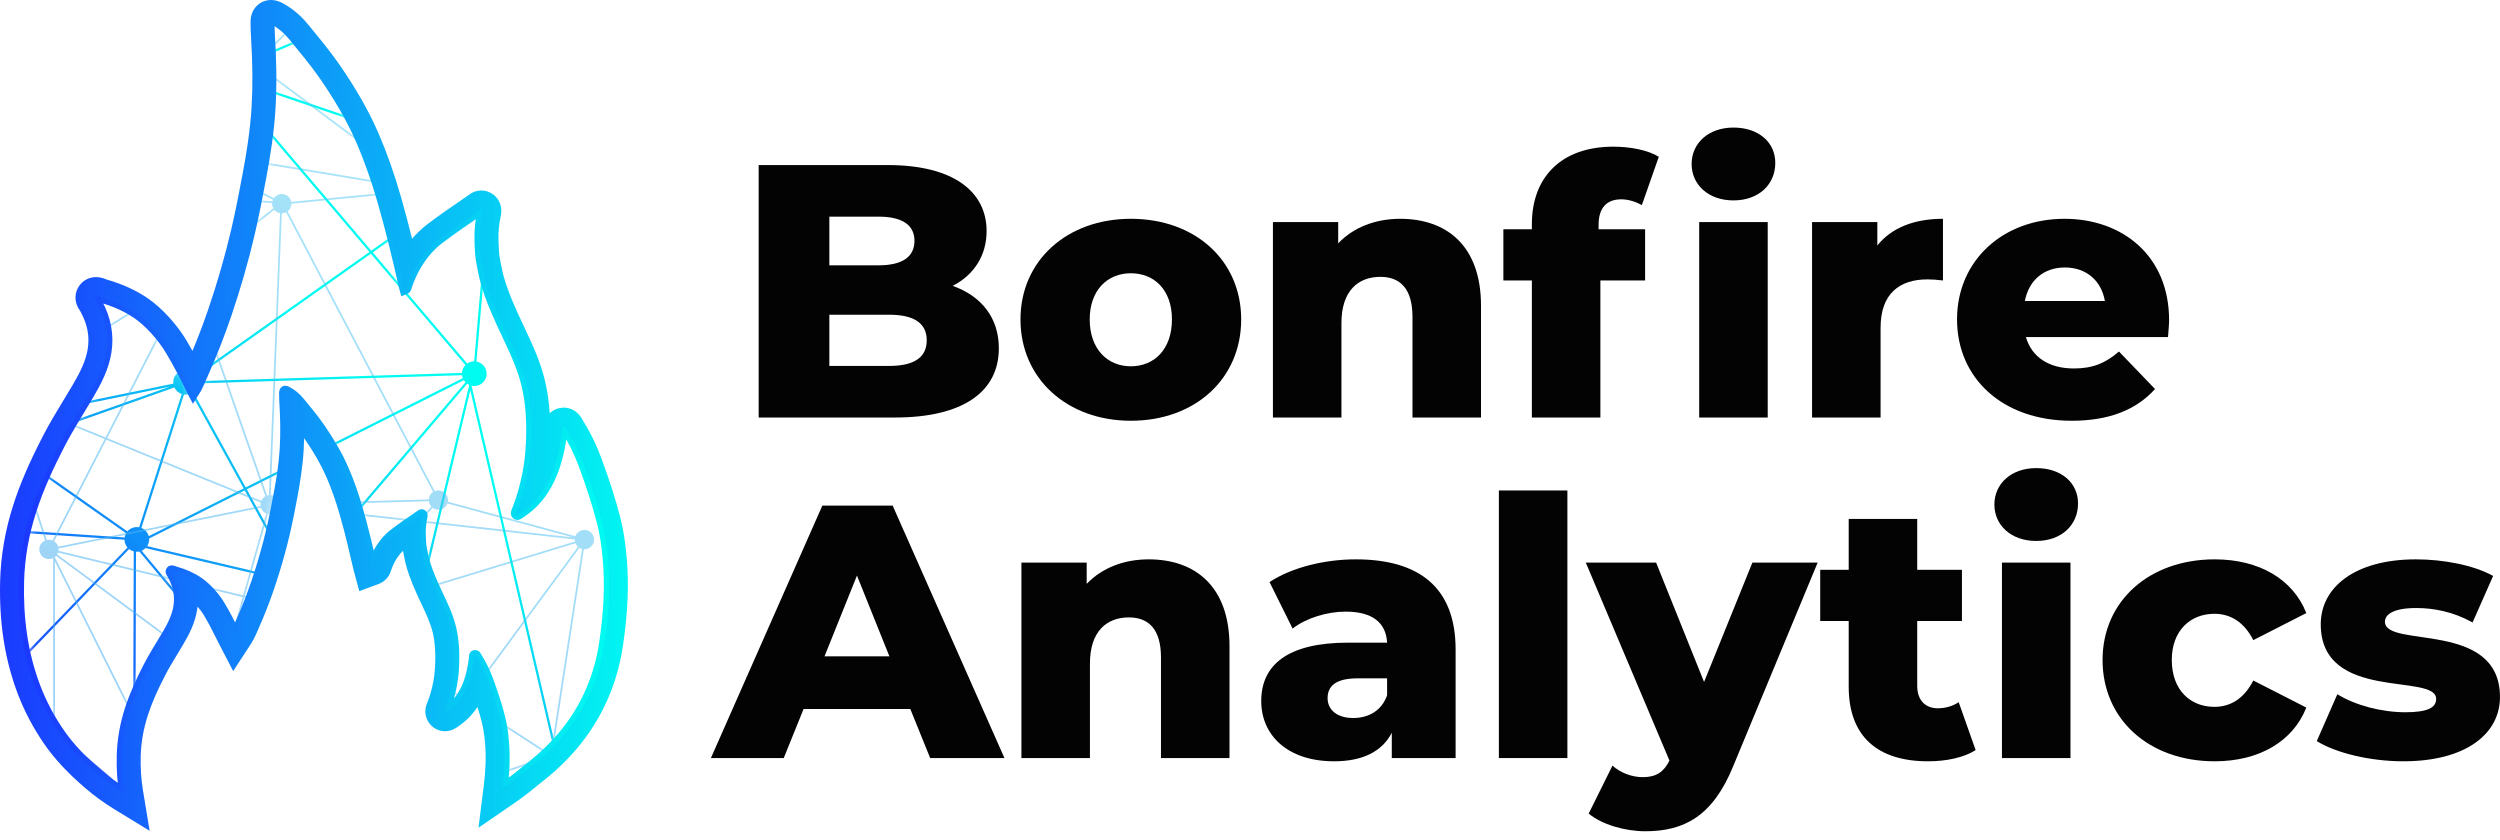 <svg width="241" height="81" viewBox="0 0 241 81" fill="none" xmlns="http://www.w3.org/2000/svg">
<mask id="mask0_556_2234" style="mask-type:luminance" maskUnits="userSpaceOnUse" x="1" y="1" width="58" height="76">
<path d="M58.604 53.879C58.498 52.708 58.344 51.54 58.054 50.401C57.571 48.502 56.953 46.644 56.275 44.806C55.829 43.599 55.262 42.447 54.574 41.356C54.51 41.253 54.448 41.069 54.296 41.115C54.163 41.155 54.23 41.33 54.216 41.445C54.06 42.709 53.833 43.949 53.414 45.128C53.155 45.858 52.823 46.566 52.388 47.241C51.779 48.185 50.99 48.937 50.052 49.541C49.973 49.591 49.888 49.678 49.791 49.586C49.703 49.504 49.752 49.404 49.787 49.313C49.812 49.244 49.842 49.177 49.87 49.109C50.316 48.004 50.619 46.857 50.853 45.693C51.038 44.768 51.139 43.831 51.188 42.888C51.192 42.827 51.194 42.766 51.197 42.705C51.281 40.827 51.207 38.965 50.773 37.128C50.357 35.363 49.574 33.743 48.808 32.116C48.025 30.454 47.263 28.784 46.775 27.006C46.635 26.496 46.555 25.971 46.443 25.456C46.278 24.697 46.267 23.935 46.241 23.176C46.209 22.247 46.314 21.319 46.507 20.405C46.522 20.334 46.532 20.248 46.466 20.199C46.374 20.13 46.312 20.217 46.244 20.264C44.922 21.189 43.575 22.078 42.293 23.062C41.571 23.614 40.975 24.275 40.479 25.008C39.938 25.805 39.513 26.681 39.208 27.606C39.174 27.708 39.181 27.847 39.024 27.905C39.002 27.825 38.984 27.767 38.971 27.708C38.343 24.952 37.691 22.202 36.91 19.483C36.328 17.458 35.65 15.469 34.809 13.534C33.853 11.336 32.631 9.289 31.277 7.322C30.355 5.983 29.301 4.74 28.273 3.479C27.751 2.839 27.131 2.304 26.399 1.909C26.077 1.734 25.965 1.788 25.965 2.14C25.967 2.555 25.976 2.972 26.001 3.388C26.148 5.747 26.201 8.11 26.059 10.469C25.924 12.693 25.58 14.895 25.171 17.085C24.831 18.901 24.481 20.715 24.06 22.516C23.445 25.153 22.691 27.748 21.821 30.311C21.175 32.212 20.442 34.082 19.63 35.917C19.403 36.43 19.197 36.955 18.917 37.475C18.833 37.63 18.743 37.785 18.643 37.939C18.609 37.875 18.592 37.843 18.576 37.81L18.49 37.633C17.845 36.305 17.166 34.996 16.406 33.727C15.658 32.477 14.419 31.082 13.27 30.284C12.179 29.527 10.978 29.027 9.712 28.668C9.517 28.613 9.245 28.437 9.13 28.578C8.984 28.758 9.275 28.946 9.34 29.145C9.354 29.192 9.383 29.233 9.406 29.276C10.188 30.734 10.51 32.279 10.246 33.923C10.005 35.424 9.319 36.749 8.56 38.041C7.63 39.623 6.63 41.161 5.784 42.794C4.708 44.873 3.727 46.988 3.009 49.22C2.296 51.436 1.885 53.709 1.823 56.034C1.73 59.552 2.163 62.994 3.43 66.304C4.024 67.855 4.8 69.302 5.739 70.668C6.754 72.141 8.003 73.391 9.351 74.556C10.188 75.28 11.07 75.917 11.99 76.479C11.792 75.281 11.721 74.064 11.753 72.831C11.793 71.325 12.059 69.851 12.522 68.415C12.987 66.968 13.623 65.597 14.321 64.249C14.869 63.191 15.517 62.194 16.12 61.169C16.612 60.331 17.057 59.472 17.213 58.499C17.384 57.434 17.175 56.432 16.669 55.487C16.653 55.459 16.635 55.432 16.625 55.402C16.584 55.273 16.395 55.151 16.49 55.034C16.564 54.943 16.741 55.057 16.867 55.093C17.688 55.325 18.466 55.65 19.173 56.14C19.918 56.658 20.721 57.562 21.206 58.372C21.698 59.195 22.139 60.043 22.556 60.904L22.612 61.019C22.623 61.04 22.634 61.06 22.655 61.102C22.72 61.002 22.779 60.902 22.833 60.801C23.015 60.464 23.149 60.124 23.295 59.792C23.822 58.602 24.297 57.39 24.716 56.157C25.279 54.497 25.768 52.814 26.167 51.105C26.44 49.938 26.667 48.762 26.887 47.585C27.152 46.165 27.376 44.738 27.463 43.296C27.555 41.767 27.521 40.236 27.425 38.706C27.409 38.436 27.403 38.166 27.402 37.897C27.402 37.669 27.474 37.634 27.683 37.747C28.158 38.003 28.56 38.35 28.898 38.765C29.564 39.582 30.247 40.388 30.845 41.256C31.723 42.531 32.515 43.858 33.134 45.283C33.679 46.537 34.12 47.826 34.497 49.139C35.003 50.901 35.426 52.684 35.832 54.471C35.841 54.509 35.852 54.546 35.867 54.598C35.968 54.561 35.964 54.471 35.986 54.404C36.184 53.805 36.46 53.237 36.81 52.721C37.132 52.245 37.518 51.817 37.986 51.459C38.817 50.821 39.69 50.245 40.547 49.645C40.591 49.615 40.631 49.558 40.691 49.603C40.733 49.635 40.727 49.691 40.718 49.737C40.592 50.329 40.524 50.93 40.545 51.533C40.562 52.025 40.569 52.518 40.676 53.011C40.748 53.344 40.8 53.685 40.891 54.015C41.207 55.168 41.702 56.25 42.209 57.327C42.705 58.382 43.213 59.433 43.483 60.576C43.764 61.768 43.812 62.974 43.758 64.191C43.756 64.231 43.754 64.27 43.752 64.31C43.72 64.922 43.654 65.529 43.534 66.128C43.383 66.883 43.186 67.626 42.897 68.343C42.879 68.387 42.86 68.43 42.843 68.475C42.821 68.534 42.789 68.599 42.846 68.652C42.909 68.711 42.964 68.655 43.015 68.623C43.623 68.231 44.135 67.744 44.529 67.132C44.811 66.694 45.027 66.235 45.194 65.762C45.466 64.998 45.614 64.194 45.714 63.375C45.723 63.3 45.68 63.187 45.766 63.161C45.865 63.131 45.905 63.25 45.947 63.317C46.392 64.024 46.76 64.771 47.049 65.554C47.488 66.745 47.889 67.949 48.202 69.18C48.39 69.919 48.49 70.676 48.559 71.434C48.697 72.969 48.62 74.496 48.428 76.016C49.263 75.444 50.062 74.838 50.811 74.192C51.819 73.435 52.767 72.595 53.642 71.653C56.204 68.895 57.724 65.641 58.268 61.93C58.659 59.261 58.847 56.576 58.604 53.879L58.604 53.879Z" fill="white"/>
</mask>
<g mask="url(#mask0_556_2234)">
<path d="M89.143 -28.184C88.52 -28.395 87.844 -28.062 87.633 -27.439C87.554 -27.207 87.551 -26.968 87.61 -26.748L71.638 -20.844C71.609 -20.856 71.579 -20.869 71.548 -20.88C71.392 -20.932 71.234 -20.951 71.08 -20.94L66.365 -49.449C66.739 -49.547 67.057 -49.825 67.191 -50.218C67.402 -50.841 67.069 -51.517 66.446 -51.728C65.823 -51.94 65.147 -51.606 64.935 -50.983C64.852 -50.737 64.855 -50.483 64.926 -50.252L46.395 -42.627C46.258 -42.889 46.025 -43.1 45.724 -43.203C45.32 -43.34 44.894 -43.246 44.586 -42.995L34.551 -53.14C34.643 -53.251 34.718 -53.378 34.767 -53.523C34.978 -54.145 34.645 -54.822 34.022 -55.033C33.399 -55.245 32.723 -54.911 32.512 -54.288C32.383 -53.91 32.457 -53.513 32.672 -53.212L20.726 -42.84C20.604 -42.957 20.456 -43.05 20.286 -43.108C19.727 -43.298 19.126 -43.048 18.856 -42.544L4.238 -49.511C4.44 -50.13 4.107 -50.798 3.489 -51.008C2.866 -51.219 2.19 -50.886 1.979 -50.263C1.942 -50.154 1.922 -50.044 1.917 -49.935L-10.19 -49.04C-10.26 -49.458 -10.552 -49.825 -10.981 -49.97C-11.093 -50.008 -11.206 -50.028 -11.318 -50.032L-12.309 -68.461C-11.881 -68.525 -11.503 -68.819 -11.354 -69.256C-11.143 -69.879 -11.476 -70.555 -12.099 -70.766C-12.722 -70.978 -13.398 -70.644 -13.61 -70.022C-13.625 -69.976 -13.637 -69.93 -13.646 -69.884L-40.686 -73.016C-40.674 -73.522 -40.989 -73.999 -41.494 -74.171C-42.117 -74.382 -42.793 -74.049 -43.004 -73.426C-43.216 -72.803 -42.882 -72.127 -42.26 -71.915C-42.082 -71.855 -41.9 -71.84 -41.726 -71.863L-33.044 -32.979C-33.361 -32.856 -33.624 -32.599 -33.742 -32.251C-33.954 -31.628 -33.62 -30.952 -32.998 -30.741C-32.375 -30.529 -31.699 -30.863 -31.487 -31.485C-31.466 -31.547 -31.452 -31.61 -31.441 -31.672L-17.431 -31.422C-17.407 -30.949 -17.101 -30.516 -16.625 -30.355C-16.471 -30.302 -16.313 -30.284 -16.16 -30.294L-9.81 2.227C-10.169 2.333 -10.473 2.605 -10.603 2.986C-10.814 3.609 -10.481 4.285 -9.858 4.497C-9.235 4.708 -8.559 4.375 -8.347 3.752C-8.299 3.609 -8.28 3.463 -8.286 3.321L6.905 1.291C6.994 1.68 7.276 2.015 7.681 2.152L7.575 2.125L-2.245 39.837C-2.809 39.743 -3.375 40.068 -3.564 40.628C-3.662 40.916 -3.642 41.215 -3.532 41.475L-17.882 49.193C-18.023 48.981 -18.231 48.812 -18.49 48.723C-19.113 48.512 -19.79 48.846 -20.001 49.468C-20.212 50.091 -19.879 50.767 -19.256 50.979C-19.013 51.061 -18.763 51.06 -18.534 50.992L-9.375 73.833C-9.641 73.969 -9.856 74.204 -9.96 74.509C-10.171 75.132 -9.838 75.808 -9.215 76.019C-8.956 76.108 -8.688 76.1 -8.447 76.018L-2.28 89.766C-2.526 89.905 -2.724 90.13 -2.822 90.419C-3.034 91.041 -2.7 91.718 -2.077 91.929C-2.012 91.951 -1.945 91.966 -1.879 91.977L-3.092 119.576C-3.557 119.608 -3.979 119.913 -4.138 120.381C-4.257 120.734 -4.202 121.104 -4.018 121.397L-18.873 133.18C-19.003 133.038 -19.17 132.926 -19.366 132.859C-19.989 132.648 -20.665 132.981 -20.877 133.604C-21.088 134.227 -20.755 134.903 -20.132 135.115L-20.118 135.118L-22.942 157.23C-23.413 157.256 -23.842 157.562 -24.003 158.036C-24.215 158.658 -23.881 159.335 -23.258 159.546C-22.774 159.71 -22.259 159.545 -21.954 159.171L-6.896 167.017C-6.902 167.032 -6.909 167.047 -6.914 167.063C-7.126 167.686 -6.792 168.363 -6.169 168.574C-5.547 168.785 -4.87 168.452 -4.659 167.829C-4.609 167.682 -4.59 167.531 -4.598 167.384L11.135 165.868C11.213 166.275 11.501 166.63 11.922 166.772C12.544 166.984 13.221 166.65 13.432 166.028C13.598 165.539 13.428 165.019 13.046 164.715L28.173 141.667C28.229 141.696 28.286 141.723 28.348 141.744C28.971 141.955 29.647 141.622 29.859 140.999C30.07 140.376 29.736 139.7 29.114 139.489C29.014 139.455 28.913 139.436 28.813 139.429L28.452 124.119C28.894 124.067 29.289 123.769 29.442 123.32C29.653 122.697 29.32 122.021 28.697 121.809C28.422 121.716 28.136 121.729 27.884 121.827L20.387 106.768C20.614 106.628 20.796 106.411 20.888 106.138C20.988 105.843 20.965 105.537 20.848 105.273L55.533 85.848C55.673 86.052 55.877 86.215 56.13 86.301C56.752 86.512 57.429 86.179 57.64 85.556C57.852 84.933 57.518 84.257 56.895 84.045C56.714 83.984 56.529 83.97 56.351 83.994L45.457 37.185C46.044 37.319 46.649 36.989 46.847 36.407C47.058 35.784 46.725 35.107 46.102 34.896C46.045 34.877 45.988 34.863 45.93 34.853L47.449 17.247C47.942 17.244 48.401 16.934 48.568 16.441C48.653 16.192 48.649 15.936 48.577 15.704L69.21 7.114L69.19 7.415L69.409 7.031L69.533 6.979L69.471 6.922L88.267 -25.972C88.303 -25.956 88.339 -25.941 88.377 -25.928C89 -25.717 89.676 -26.05 89.888 -26.673C90.099 -27.296 89.766 -27.972 89.143 -28.184L89.143 -28.184ZM55.402 84.747L36.465 79.44C36.57 78.869 36.244 78.291 35.677 78.099L35.676 78.099L38.44 66.52L55.612 84.394C55.524 84.496 55.453 84.615 55.402 84.747ZM-22.493 157.291C-22.568 157.265 -22.645 157.248 -22.721 157.238L-21.453 147.307L-19.903 135.168C-19.787 135.183 -19.673 135.18 -19.561 135.162L-10.918 155.768L-21.724 158.117C-21.822 157.743 -22.099 157.424 -22.493 157.291L-22.493 157.291ZM-7.642 74.898C-7.64 74.608 -7.745 74.33 -7.931 74.114L-0.13 66.005L11.957 76.329C11.893 76.42 11.84 76.522 11.802 76.633C11.784 76.685 11.772 76.738 11.761 76.791L-7.642 74.898ZM-1.309 41.393C-1.251 41.223 -1.236 41.049 -1.254 40.881L16.359 37.278L0.447 42.904L-1.404 41.602C-1.366 41.537 -1.334 41.467 -1.309 41.393ZM-8.627 2.535L7.32 -16.355L18.491 -9.244C18.465 -9.193 18.441 -9.14 18.422 -9.084C18.337 -8.836 18.341 -8.58 18.413 -8.347L-8.423 2.813C-8.477 2.711 -8.545 2.617 -8.627 2.535ZM-31.975 -32.871L-25.143 -45.676L-16.975 -32.421C-17.152 -32.283 -17.292 -32.094 -17.37 -31.865C-17.395 -31.791 -17.412 -31.716 -17.422 -31.642L-31.425 -31.892C-31.433 -32.286 -31.638 -32.657 -31.975 -32.871ZM-25.023 -45.901L-12.943 -68.542C-12.917 -68.531 -12.892 -68.52 -12.865 -68.511C-12.813 -68.493 -12.761 -68.481 -12.709 -68.471L-16.28 -32.672C-16.459 -32.666 -16.633 -32.62 -16.79 -32.539L-25.023 -45.901ZM-40.749 -72.66C-40.734 -72.706 -40.722 -72.751 -40.712 -72.797L-13.673 -69.666C-13.682 -69.258 -13.479 -68.871 -13.137 -68.645L-25.156 -46.118L-41.161 -72.091C-40.976 -72.23 -40.829 -72.424 -40.749 -72.66H-40.749ZM47.718 14.9C47.486 14.844 47.251 14.861 47.038 14.938L39.758 -0.609L54.343 -6.795C54.465 -6.569 54.658 -6.382 54.906 -6.271L47.718 14.9ZM27.603 140.233C27.508 140.514 27.524 140.805 27.627 141.06L7.3 151.5C7.244 151.412 7.176 151.331 7.097 151.259L24.215 128.556L28.222 139.541C27.941 139.674 27.711 139.916 27.603 140.233H27.603ZM21.829 124.533L6.785 151.054C6.751 151.039 6.715 151.024 6.679 151.012C6.473 150.942 6.262 150.933 6.064 150.973L-0.359 129.368L21.386 123.95C21.468 124.183 21.621 124.388 21.829 124.533ZM7.225 150.725L22.02 124.642C22.055 124.658 22.09 124.672 22.127 124.684C22.357 124.762 22.594 124.766 22.812 124.708L24.126 128.31L7.225 150.725ZM21.382 123.174C21.365 123.222 21.353 123.27 21.343 123.318L-1.819 120.778C-1.817 120.569 -1.871 120.366 -1.97 120.187L12.711 110.526L21.715 122.67C21.567 122.802 21.45 122.973 21.382 123.174ZM-0.952 91.731C-0.911 91.699 -0.872 91.663 -0.836 91.625L18.724 105.171C18.688 105.234 18.657 105.301 18.633 105.373C18.523 105.697 18.562 106.035 18.711 106.315L12.764 110.228L-0.952 91.731L-0.952 91.731ZM18.849 104.99L-0.699 91.453C-0.645 91.371 -0.6 91.281 -0.567 91.184C-0.503 90.995 -0.489 90.8 -0.519 90.615L14.896 85.763L19.38 104.629C19.175 104.698 18.991 104.822 18.849 104.99L18.849 104.99ZM13.311 78.143C13.649 78.028 13.934 77.763 14.057 77.398C14.075 77.346 14.088 77.294 14.098 77.242L34.104 79.219C34.103 79.307 34.113 79.393 34.132 79.477L15.055 85.483L13.311 78.143ZM9.207 0.692L19.975 -2.735L20.951 5.98C20.628 6.047 20.34 6.246 20.167 6.538L9.212 1.337C9.272 1.119 9.267 0.897 9.207 0.692L9.207 0.692ZM21.031 -41.597C21.058 -41.678 21.076 -41.759 21.086 -41.84L33.483 -41.904L33.454 -34.172C33.131 -34.143 32.831 -33.982 32.628 -33.727L20.93 -41.376C20.97 -41.445 21.004 -41.519 21.031 -41.597ZM33.745 -52.72C33.984 -52.741 34.21 -52.835 34.394 -52.986L44.43 -42.84C44.337 -42.73 44.262 -42.602 44.213 -42.458C44.182 -42.365 44.164 -42.272 44.156 -42.179L33.704 -42.125L33.745 -52.72ZM44.157 -41.959C44.175 -41.773 44.237 -41.594 44.335 -41.438L34.431 -33.798C34.301 -33.938 34.136 -34.048 33.942 -34.114C33.853 -34.144 33.763 -34.162 33.674 -34.171L33.703 -41.905L44.157 -41.959V-41.959ZM46.354 15.572L22.349 7.422C22.401 7.205 22.389 6.986 22.325 6.784L39.556 -0.523L46.839 15.031C46.63 15.153 46.458 15.339 46.354 15.572ZM13.312 75.888C13.223 75.858 13.133 75.84 13.043 75.831L13.111 53.187C13.22 53.194 13.327 53.186 13.431 53.165L22.52 64.071L13.554 76.002C13.479 75.956 13.399 75.917 13.312 75.888ZM34.167 78.844C34.149 78.896 34.137 78.948 34.126 79.001L29.965 78.589L14.12 77.023C14.122 76.684 13.979 76.36 13.73 76.134L22.665 64.244L34.452 78.387C34.327 78.512 34.227 78.665 34.167 78.844H34.167ZM22.656 63.89L13.658 53.093C13.798 53.033 13.927 52.946 14.036 52.835L25.429 55.513L27.457 55.989C27.401 56.376 27.542 56.76 27.818 57.021L22.656 63.89ZM27.508 55.773L27.507 55.775L14.188 52.645C14.241 52.565 14.284 52.478 14.317 52.383C14.37 52.226 14.388 52.067 14.377 51.912L23.594 47.276L27.953 55.181C27.752 55.322 27.592 55.524 27.508 55.773L27.508 55.773ZM18.619 37.797C18.8 37.659 18.944 37.467 19.023 37.235C19.054 37.144 19.071 37.052 19.08 36.961L19.094 36.96L44.539 36.17C44.551 36.269 44.575 36.366 44.611 36.458L23.684 46.984L18.619 37.797L18.619 37.797ZM20.739 -8.71C20.736 -9.091 20.55 -9.451 20.237 -9.673L24.589 -17.218L35.248 -8.681C35.193 -8.598 35.147 -8.507 35.113 -8.409C35.103 -8.379 35.095 -8.349 35.088 -8.319L20.739 -8.71ZM22.104 6.382L35.484 -7.107C35.593 -7.018 35.718 -6.946 35.858 -6.898C36.1 -6.816 36.35 -6.817 36.578 -6.884L39.463 -0.723L22.239 6.582C22.201 6.511 22.156 6.444 22.104 6.382ZM54.263 -7.741C54.237 -7.665 54.22 -7.587 54.21 -7.51L48.001 -7.729L37.429 -8.102C37.425 -8.169 37.414 -8.234 37.399 -8.298L50.66 -12.743L54.539 -8.189C54.419 -8.066 54.322 -7.915 54.263 -7.741ZM37.329 -8.507C37.199 -8.801 36.952 -9.042 36.624 -9.154C36.491 -9.199 36.356 -9.218 36.224 -9.216L33.795 -31.82C33.957 -31.853 34.109 -31.919 34.244 -32.013L50.506 -12.923L37.329 -8.507ZM33.176 -31.859C33.309 -31.814 33.444 -31.795 33.576 -31.797L36.005 -9.192C35.77 -9.144 35.553 -9.026 35.385 -8.852L24.701 -17.41L33.062 -31.904C33.099 -31.887 33.137 -31.872 33.176 -31.859L33.176 -31.859ZM35.289 -7.311L21.945 6.225C21.837 6.137 21.713 6.065 21.574 6.018C21.44 5.972 21.303 5.953 21.169 5.956L20.189 -2.803L35.145 -7.562C35.183 -7.473 35.231 -7.388 35.289 -7.311L35.289 -7.311ZM18.278 35.724C18.261 35.719 18.244 35.715 18.227 35.71L20.017 19.082L21.174 8.336C21.427 8.34 21.672 8.261 21.875 8.119L35.609 24.29L18.85 36.142C18.711 35.954 18.516 35.805 18.278 35.724V35.724ZM36.782 -6.966C37.049 -7.102 37.265 -7.337 37.368 -7.643C37.395 -7.72 37.412 -7.797 37.422 -7.875L54.202 -7.29C54.208 -7.189 54.227 -7.091 54.258 -6.997L39.665 -0.809L36.782 -6.966ZM56.256 -8.177C56.127 -8.313 55.964 -8.421 55.774 -8.486C55.4 -8.613 55.007 -8.542 54.707 -8.331L50.885 -12.818L70.085 -19.253C70.11 -19.198 70.139 -19.146 70.172 -19.096L61.614 -12.38L56.256 -8.177ZM70.004 -20.018C69.961 -19.829 69.966 -19.639 70.011 -19.46L50.731 -12.998L34.411 -32.156C34.504 -32.251 34.583 -32.362 34.641 -32.488L70.004 -20.018ZM32.872 -32.014L24.527 -17.549L15.7 -24.62C15.754 -24.703 15.801 -24.793 15.834 -24.891C15.917 -25.137 15.915 -25.391 15.845 -25.621L32.504 -32.436C32.59 -32.27 32.715 -32.125 32.872 -32.014ZM15.562 -24.448L24.416 -17.357L20.047 -9.783C20.01 -9.8 19.971 -9.815 19.932 -9.829C19.729 -9.898 19.519 -9.908 19.322 -9.869L15.144 -24.168C15.301 -24.23 15.444 -24.325 15.562 -24.448ZM20.677 -8.318C20.696 -8.375 20.71 -8.433 20.72 -8.49L35.053 -8.1C35.046 -7.989 35.055 -7.878 35.079 -7.772L20.164 -3.026L19.662 -7.516C20.114 -7.559 20.521 -7.86 20.677 -8.318ZM18.432 37.914L23.488 47.083L14.338 51.685C14.242 51.335 13.986 51.035 13.626 50.894L17.738 38.032C17.981 38.065 18.222 38.02 18.432 37.914ZM34.62 78.246L22.8 64.064L27.991 57.156C28.071 57.208 28.158 57.252 28.252 57.284C28.448 57.35 28.649 57.363 28.839 57.33L34.859 78.119C34.775 78.152 34.695 78.195 34.62 78.246ZM29.018 55.028C28.72 54.927 28.41 54.952 28.144 55.072L23.791 47.177L44.71 36.655C44.755 36.727 44.808 36.794 44.868 36.855L29.299 55.169C29.214 55.111 29.12 55.063 29.018 55.029L29.018 55.028ZM44.592 35.641C44.557 35.743 44.538 35.847 44.532 35.95L19.08 36.741C19.066 36.597 19.027 36.458 18.965 36.33L35.752 24.458L44.868 35.192C44.748 35.315 44.651 35.466 44.592 35.641ZM22.042 7.977C22.139 7.879 22.22 7.763 22.279 7.631L46.283 15.78C46.21 16.085 46.262 16.395 46.41 16.652L35.789 24.163L22.042 7.977ZM70.095 -20.273L70.021 -20.246L34.713 -32.696C34.779 -32.956 34.753 -33.221 34.653 -33.454L47.249 -40.28L70.196 -20.444C70.158 -20.391 70.125 -20.334 70.095 -20.273ZM34.709 -33.734L44.469 -41.264C44.599 -41.124 44.765 -41.013 44.958 -40.947C45.394 -40.799 45.855 -40.919 46.166 -41.217L47.071 -40.434L34.709 -33.734ZM33.256 -52.778C33.345 -52.748 33.435 -52.73 33.525 -52.721L33.484 -42.124L21.091 -42.06C21.076 -42.283 20.998 -42.495 20.87 -42.674L32.817 -53.046C32.938 -52.929 33.086 -52.836 33.257 -52.778L33.256 -52.778ZM20.801 -41.198L30.921 -34.58L19.742 -40.8C20.143 -40.745 20.541 -40.9 20.801 -41.198ZM32.47 -33.467C32.456 -33.435 32.443 -33.403 32.431 -33.369C32.348 -33.124 32.351 -32.87 32.421 -32.639L15.761 -25.825C15.625 -26.087 15.392 -26.299 15.089 -26.402C14.823 -26.492 14.547 -26.483 14.302 -26.394L3.745 -48.876C3.891 -48.968 4.017 -49.094 4.113 -49.245L32.47 -33.467ZM2.317 -48.988C2.432 -48.886 2.569 -48.805 2.723 -48.753C3.003 -48.657 3.294 -48.673 3.549 -48.776L14.103 -26.3C14.031 -26.258 13.963 -26.208 13.9 -26.151L-4.361 -42.66L2.317 -48.988ZM13.753 -25.988C13.68 -25.89 13.62 -25.779 13.579 -25.657C13.574 -25.643 13.571 -25.63 13.567 -25.616L-15.057 -31.376C-15.028 -31.7 -15.133 -32.017 -15.339 -32.257L-4.521 -42.508L13.753 -25.988L13.753 -25.988ZM-15.497 -32.41C-15.602 -32.495 -15.723 -32.564 -15.859 -32.61L-11.582 -47.673C-11.207 -47.603 -10.829 -47.718 -10.558 -47.966L-4.685 -42.656L-15.497 -32.41ZM-11.793 -47.733L-16.053 -32.731L-12.515 -68.202L-11.538 -50.02C-11.965 -49.957 -12.343 -49.663 -12.492 -49.225C-12.698 -48.619 -12.386 -47.962 -11.793 -47.733ZM-15.114 -31.1C-15.108 -31.12 -15.103 -31.14 -15.098 -31.16L13.523 -25.4C13.484 -25.042 13.612 -24.691 13.858 -24.44L7.276 -16.644L-15.184 -30.94C-15.157 -30.991 -15.133 -31.044 -15.114 -31.1ZM14.026 -24.298C14.116 -24.235 14.215 -24.184 14.323 -24.147C14.527 -24.078 14.736 -24.068 14.933 -24.106L19.111 -9.808C18.915 -9.73 18.741 -9.6 18.609 -9.43L7.463 -16.524L14.026 -24.298ZM18.694 -7.874C18.821 -7.741 18.98 -7.636 19.166 -7.573C19.257 -7.542 19.349 -7.524 19.44 -7.516L19.95 -2.958L9.126 0.487C9.093 0.422 9.055 0.36 9.011 0.302L18.694 -7.874L18.694 -7.874ZM9.135 1.544L20.074 6.737L20.064 6.763C19.852 7.385 20.186 8.062 20.809 8.273C20.857 8.29 20.906 8.302 20.955 8.312L18.01 35.668C17.929 35.66 17.849 35.66 17.77 35.669L8.537 2.116C8.793 2.006 9.008 1.807 9.135 1.544ZM16.815 37.351C16.947 37.637 17.19 37.87 17.512 37.98L17.523 37.983L13.415 50.832C12.988 50.749 12.556 50.907 12.283 51.228L0.667 43.059L16.815 37.351L16.815 37.351ZM12.156 51.408C12.119 51.473 12.087 51.543 12.061 51.617C12.04 51.681 12.025 51.746 12.014 51.811L-17.684 49.821C-17.686 49.732 -17.698 49.645 -17.719 49.56L0.413 43.149L12.156 51.408ZM-17.746 50.234C-17.724 50.17 -17.709 50.105 -17.699 50.04L12 52.03C12.007 52.307 12.11 52.571 12.289 52.777L-0.145 65.703L-17.901 50.537C-17.836 50.446 -17.783 50.345 -17.746 50.234ZM12.447 52.93C12.552 53.014 12.672 53.082 12.806 53.127C12.834 53.137 12.863 53.144 12.891 53.152L12.823 75.83C12.551 75.854 12.295 75.973 12.1 76.162L0.022 65.846L12.447 52.93ZM12.144 77.91C12.258 78.011 12.394 78.091 12.547 78.143C12.73 78.205 12.918 78.219 13.097 78.194L14.845 85.549L-0.574 90.402C-0.612 90.293 -0.667 90.191 -0.735 90.097L12.144 77.91ZM-1.136 91.852L12.58 110.349L-2.094 120.005C-2.229 119.841 -2.41 119.71 -2.627 119.636C-2.708 119.609 -2.79 119.591 -2.872 119.581L-1.66 91.991C-1.475 91.985 -1.296 91.937 -1.136 91.852L-1.136 91.852ZM-1.882 121.147C-1.865 121.097 -1.853 121.047 -1.843 120.997L21.319 123.537C21.318 123.604 21.323 123.671 21.333 123.737L-0.422 129.157L-2.586 121.877C-2.266 121.755 -2.001 121.496 -1.882 121.147V121.147ZM5.853 151.035C5.672 151.108 5.51 151.225 5.382 151.377L-18.812 134.721C-18.732 134.618 -18.666 134.5 -18.621 134.37C-18.569 134.215 -18.55 134.057 -18.561 133.904L-0.573 129.422L5.853 151.035ZM-19.346 135.107C-19.207 135.056 -19.077 134.98 -18.965 134.882L5.257 151.558C5.222 151.621 5.192 151.687 5.168 151.757C5.109 151.932 5.094 152.112 5.115 152.284L-10.7 155.721L-19.346 135.107H-19.346ZM5.162 152.499C5.221 152.686 5.327 152.858 5.47 152.996L-5.248 166.386C-5.298 166.36 -5.349 166.337 -5.404 166.319C-5.689 166.222 -5.985 166.24 -6.242 166.347L-10.613 155.927L5.162 152.499ZM-5 166.552C-5.02 166.535 -5.04 166.519 -5.06 166.504L5.641 153.133C5.724 153.188 5.815 153.234 5.913 153.267C6.171 153.355 6.438 153.348 6.677 153.267L8.087 156.435L-5 166.552ZM6.878 153.177C7.125 153.038 7.325 152.812 7.424 152.523C7.519 152.242 7.503 151.951 7.4 151.696L27.719 141.26L8.266 156.297L6.878 153.177H6.878ZM28.428 139.465L24.373 128.346L27.689 123.949C27.764 123.996 27.844 124.035 27.931 124.065C28.031 124.098 28.132 124.117 28.232 124.124L28.593 139.435C28.537 139.441 28.482 139.451 28.428 139.465V139.465ZM27.513 123.817L24.283 128.1L23.019 124.632C23.3 124.499 23.529 124.257 23.637 123.939C23.682 123.807 23.701 123.672 23.699 123.54L27.148 123.172C27.198 123.419 27.325 123.646 27.513 123.817ZM21.892 122.539L12.895 110.405L18.831 106.499C18.968 106.671 19.154 106.807 19.378 106.883C19.529 106.934 19.683 106.953 19.833 106.944L22.22 122.402C22.104 122.431 21.993 122.477 21.892 122.539ZM20.143 104.628C19.96 104.566 19.773 104.552 19.593 104.577L15.106 85.697L34.197 79.687C34.282 79.888 34.419 80.064 34.6 80.194L20.265 104.677C20.226 104.659 20.186 104.642 20.143 104.628ZM35.463 78.048C35.33 78.029 35.198 78.033 35.07 78.058L29.051 57.272C29.169 57.228 29.278 57.165 29.377 57.087L38.259 66.332L35.463 78.048ZM29.536 56.935C29.633 56.822 29.712 56.689 29.763 56.539C29.915 56.092 29.785 55.619 29.47 55.308L45.035 36.998C45.097 37.041 45.163 37.079 45.233 37.11L38.32 66.078L29.536 56.935ZM45.036 35.05L35.932 24.331L46.537 16.831C46.672 16.989 46.848 17.114 47.058 17.185C47.115 17.205 47.172 17.218 47.23 17.228L45.711 34.834C45.467 34.835 45.232 34.912 45.036 35.05H45.036ZM47.926 14.97L55.058 -6.036L59.338 -2.099L48.004 15.009C47.978 14.996 47.953 14.982 47.926 14.97ZM55.226 -6.179C55.782 -6.101 56.332 -6.425 56.519 -6.976C56.64 -7.333 56.581 -7.708 56.391 -8.003L70.31 -18.924C70.344 -18.889 70.38 -18.856 70.419 -18.825L59.461 -2.285L55.226 -6.179V-6.179ZM70.863 -20.903C70.667 -20.852 70.487 -20.751 70.34 -20.61L47.456 -40.392L65.074 -49.939C65.215 -49.729 65.422 -49.56 65.68 -49.473C65.835 -49.42 65.994 -49.401 66.148 -49.413L70.863 -20.903ZM64.194 -49.712L47.278 -40.546L46.31 -41.383C46.376 -41.475 46.43 -41.579 46.469 -41.692C46.552 -41.938 46.55 -42.193 46.478 -42.424L64.194 -49.712ZM18.769 -42.342C18.642 -41.942 18.737 -41.523 18.988 -41.22L6.236 -48.315L18.769 -42.342ZM1.928 -49.715C1.957 -49.508 2.04 -49.313 2.167 -49.149L-4.525 -42.808L-10.411 -48.129C-10.338 -48.227 -10.278 -48.338 -10.237 -48.46C-10.196 -48.579 -10.176 -48.701 -10.174 -48.82L1.928 -49.715L1.928 -49.715ZM-41.511 -71.911C-41.456 -71.929 -41.401 -71.95 -41.348 -71.976L-25.276 -45.893L-32.171 -32.971C-32.191 -32.98 -32.211 -32.989 -32.232 -32.996C-32.432 -33.064 -32.638 -33.075 -32.832 -33.039L-41.511 -71.911ZM-15.943 -30.33C-15.69 -30.396 -15.463 -30.544 -15.301 -30.755L7.133 -16.474L-8.794 2.393C-8.884 2.33 -8.983 2.278 -9.092 2.241C-9.259 2.185 -9.43 2.168 -9.594 2.185L-15.943 -30.33ZM-8.315 3.103C-8.322 3.074 -8.33 3.044 -8.339 3.016L18.498 -8.144C18.516 -8.11 18.535 -8.077 18.556 -8.045L8.862 0.14C8.745 0.035 8.606 -0.049 8.447 -0.103C7.825 -0.314 7.148 0.019 6.937 0.642C6.888 0.785 6.87 0.931 6.876 1.073L-8.315 3.103ZM7.787 2.183C7.97 2.227 8.154 2.225 8.328 2.185L17.553 35.712C17.197 35.819 16.896 36.09 16.767 36.469C16.709 36.64 16.694 36.814 16.712 36.982L-1.298 40.665C-1.404 40.318 -1.666 40.024 -2.032 39.892L7.787 2.183V2.183ZM-2.82 42.138C-2.344 42.3 -1.838 42.143 -1.531 41.782L0.193 42.994L-17.563 49.271L-3.428 41.669C-3.288 41.88 -3.079 42.05 -2.82 42.138ZM-18.33 50.91C-18.225 50.856 -18.129 50.787 -18.044 50.704L-0.298 65.862L-8.09 73.962C-8.195 73.878 -8.315 73.81 -8.449 73.764C-8.692 73.682 -8.943 73.683 -9.171 73.751L-18.33 50.91ZM-8.247 75.928C-8.001 75.789 -7.802 75.564 -7.704 75.275C-7.686 75.222 -7.674 75.169 -7.664 75.116L11.739 77.01C11.738 77.28 11.829 77.541 11.993 77.75L-0.881 89.933C-1.001 89.82 -1.146 89.73 -1.312 89.674C-1.571 89.586 -1.839 89.593 -2.079 89.676L-8.247 75.928H-8.247ZM-3.885 121.571C-3.755 121.713 -3.588 121.825 -3.393 121.892C-3.194 121.959 -2.991 121.971 -2.798 121.936L-0.635 129.21L-18.597 133.686C-18.628 133.569 -18.676 133.457 -18.74 133.355L-3.885 121.571ZM-21.831 158.987C-21.799 158.929 -21.77 158.867 -21.748 158.801C-21.695 158.646 -21.676 158.488 -21.687 158.334L-10.832 155.974L-6.438 166.45C-6.581 166.544 -6.705 166.669 -6.798 166.82L-21.831 158.987ZM-4.63 167.166C-4.67 167.001 -4.745 166.846 -4.849 166.713L8.179 156.642L11.723 164.607C11.475 164.746 11.275 164.972 11.177 165.262C11.133 165.39 11.114 165.521 11.114 165.649L-4.63 167.166ZM12.862 164.594C12.807 164.565 12.749 164.538 12.687 164.517C12.43 164.43 12.163 164.437 11.924 164.518L8.358 156.504L27.86 141.428C27.9 141.471 27.943 141.51 27.989 141.546L12.863 164.594H12.862ZM27.687 121.924C27.46 122.065 27.279 122.282 27.187 122.554C27.142 122.686 27.123 122.821 27.125 122.953L23.676 123.322C23.594 122.92 23.309 122.57 22.892 122.429C22.741 122.378 22.587 122.359 22.437 122.368L20.05 106.91C20.098 106.898 20.145 106.883 20.191 106.866L27.687 121.924L27.687 121.924ZM20.74 105.081C20.663 104.969 20.568 104.869 20.455 104.788L34.79 80.305C34.829 80.323 34.87 80.34 34.912 80.354C35.52 80.561 36.178 80.247 36.405 79.652L55.342 84.959C55.298 85.2 55.33 85.442 55.425 85.656L20.74 105.081ZM55.771 84.242L38.501 66.266L45.335 37.63L56.137 84.044C56.005 84.088 55.88 84.155 55.771 84.242ZM48.492 15.501C48.417 15.359 48.314 15.233 48.187 15.131L59.502 -1.948L69.132 6.908L48.492 15.501ZM69.239 6.708L59.625 -2.134L70.602 -18.703C70.659 -18.673 70.719 -18.646 70.782 -18.624C70.846 -18.602 70.91 -18.588 70.974 -18.577L69.239 6.708ZM69.475 6.473L71.193 -18.562C71.679 -18.574 72.127 -18.882 72.293 -19.369C72.462 -19.867 72.282 -20.399 71.884 -20.7L87.687 -26.542C87.774 -26.36 87.907 -26.2 88.077 -26.081L69.475 6.473Z" fill="url(#paint0_linear_556_2234)"/>
<g opacity="0.53">
<path d="M52.811 -46.105C52.54 -46.542 51.966 -46.675 51.529 -46.404C51.175 -46.184 51.021 -45.765 51.12 -45.381L31.094 -38.195C31.078 -38.228 31.061 -38.261 31.041 -38.293C30.77 -38.73 30.196 -38.863 29.759 -38.592C29.323 -38.32 29.189 -37.746 29.461 -37.31C29.651 -37.003 29.991 -36.847 30.328 -36.874L32.847 -22.671C32.763 -22.648 32.68 -22.612 32.602 -22.564C32.301 -22.377 32.144 -22.046 32.165 -21.715L22.79 -20.246C22.767 -20.328 22.733 -20.409 22.685 -20.485C22.414 -20.921 21.84 -21.055 21.403 -20.784C20.97 -20.514 20.835 -19.947 21.099 -19.511L11.21 -11.612C10.914 -11.947 10.413 -12.03 10.021 -11.787C9.902 -11.713 9.806 -11.615 9.734 -11.505L-1.202 -17.278C-1.091 -17.546 -1.106 -17.861 -1.271 -18.126C-1.542 -18.562 -2.116 -18.696 -2.553 -18.424C-2.989 -18.153 -3.123 -17.579 -2.852 -17.142C-2.789 -17.041 -2.709 -16.957 -2.619 -16.89L-8.456 -7.384C-8.735 -7.522 -9.075 -7.517 -9.359 -7.341C-9.57 -7.209 -9.71 -7.007 -9.767 -6.784L-25.227 -9.296C-25.213 -9.484 -25.257 -9.679 -25.364 -9.851C-25.636 -10.288 -26.21 -10.421 -26.646 -10.15C-27.083 -9.878 -27.216 -9.304 -26.945 -8.868C-26.773 -8.592 -26.482 -8.438 -26.18 -8.429L-24.705 14.109C-24.824 14.128 -24.942 14.17 -25.05 14.238C-25.072 14.251 -25.093 14.266 -25.113 14.281L-38.319 12.623C-38.313 12.446 -38.358 12.264 -38.459 12.102C-38.73 11.665 -39.304 11.531 -39.741 11.803C-40.178 12.075 -40.311 12.649 -40.039 13.085C-39.768 13.522 -39.194 13.655 -38.757 13.384C-38.731 13.367 -38.706 13.35 -38.681 13.331L-18.532 35.031L-18.569 35.085L-18.466 35.103L-18.23 35.356L-18.3 35.13L-1.068 38.004C-1.082 38.194 -1.039 38.389 -0.931 38.563C-0.716 38.909 -0.311 39.064 0.065 38.979L4.348 52.11C4.306 52.128 4.265 52.148 4.225 52.173C3.788 52.445 3.654 53.019 3.926 53.455C4.18 53.864 4.699 54.007 5.122 53.801L5.144 91.366C5.004 91.379 4.865 91.423 4.738 91.502C4.302 91.773 4.168 92.347 4.44 92.784C4.711 93.22 5.285 93.354 5.722 93.082C5.899 92.972 6.025 92.812 6.096 92.632L35.947 101.257C35.905 101.479 35.942 101.716 36.07 101.923C36.189 102.114 36.366 102.247 36.563 102.314L33.532 115.107C33.323 115.078 33.103 115.118 32.91 115.238C32.473 115.51 32.34 116.084 32.611 116.521C32.807 116.836 33.161 116.992 33.507 116.953L35.951 128.671C35.876 128.694 35.803 128.726 35.733 128.77C35.296 129.041 35.163 129.615 35.434 130.052C35.706 130.488 36.28 130.622 36.716 130.351C36.759 130.324 36.799 130.293 36.836 130.261L52.443 145.118C52.207 145.417 52.17 145.843 52.383 146.186C52.654 146.622 53.228 146.756 53.665 146.484C53.96 146.301 54.116 145.98 54.103 145.656L66.348 144.016C66.368 144.129 66.409 144.24 66.473 144.344C66.745 144.78 67.319 144.914 67.755 144.642C68.192 144.371 68.326 143.797 68.054 143.36C68.047 143.349 68.039 143.339 68.032 143.328L78.1 134.681C78.399 134.912 78.821 134.946 79.16 134.735C79.596 134.464 79.73 133.89 79.458 133.453C79.252 133.121 78.87 132.965 78.508 133.028L72.431 116.699L72.441 116.694C72.877 116.422 73.011 115.848 72.739 115.412C72.468 114.975 71.894 114.841 71.457 115.113C71.32 115.198 71.213 115.313 71.139 115.445L57.739 109.114C57.827 108.858 57.803 108.567 57.649 108.32C57.445 107.991 57.07 107.834 56.711 107.892L50.885 87.1C50.934 87.08 50.982 87.057 51.028 87.028C51.464 86.757 51.598 86.183 51.326 85.746C51.2 85.544 51.009 85.408 50.797 85.346L53.05 73.786C53.248 73.806 53.453 73.764 53.635 73.651C54.071 73.379 54.205 72.805 53.933 72.369C53.8 72.155 53.595 72.014 53.368 71.958L56.283 52.945C56.469 52.956 56.66 52.913 56.831 52.807C57.267 52.535 57.401 51.961 57.129 51.525C56.858 51.088 56.284 50.955 55.847 51.226C55.665 51.339 55.537 51.505 55.467 51.692L43.174 48.365C43.212 48.148 43.173 47.917 43.048 47.715C42.804 47.323 42.316 47.176 41.903 47.347L27.73 20.386L27.654 20.426C27.938 20.249 28.093 19.944 28.092 19.632L40.016 18.479C40.036 18.588 40.077 18.696 40.139 18.796C40.41 19.233 40.984 19.366 41.421 19.095C41.858 18.823 41.991 18.249 41.72 17.813C41.553 17.546 41.273 17.392 40.981 17.376L40.038 -8.507C40.157 -8.526 40.274 -8.568 40.382 -8.635C40.715 -8.843 40.871 -9.227 40.806 -9.591L51.426 -12.27C51.445 -12.224 51.467 -12.179 51.494 -12.135C51.766 -11.699 52.34 -11.565 52.776 -11.837C53.213 -12.108 53.346 -12.682 53.075 -13.119C52.923 -13.363 52.677 -13.512 52.413 -13.549L52.116 -44.688C52.252 -44.702 52.388 -44.746 52.513 -44.823C52.949 -45.095 53.083 -45.669 52.812 -46.105H52.811ZM51.375 -12.434L40.76 -9.756C40.739 -9.811 40.713 -9.865 40.681 -9.917C40.581 -10.078 40.441 -10.197 40.281 -10.27L44.144 -21.811L51.619 -13.277C51.401 -13.054 51.311 -12.736 51.375 -12.434ZM40.03 18.068L17.62 14.339C17.634 14.15 17.591 13.954 17.483 13.78C17.459 13.741 17.431 13.705 17.402 13.671L24.642 6.274L40.135 17.82C40.088 17.898 40.053 17.981 40.03 18.068ZM41.467 48.698C41.499 48.75 41.536 48.797 41.576 48.841L40.399 50.16L27.288 48.704L41.334 48.318C41.35 48.449 41.393 48.579 41.467 48.698ZM52.238 73.076L37.805 77.964C37.788 77.925 37.769 77.887 37.746 77.85C37.698 77.772 37.639 77.705 37.574 77.647L44.941 67.641L52.319 72.428C52.216 72.626 52.185 72.856 52.238 73.076V73.076ZM78.341 133.073C78.285 133.095 78.229 133.121 78.176 133.154C77.901 133.326 77.746 133.618 77.738 133.92L69.096 134.051L72.015 116.832C72.103 116.825 72.191 116.807 72.276 116.775L75.909 126.539L78.341 133.073ZM6 91.771C5.938 91.679 5.863 91.601 5.777 91.539L15.674 74.884L19.834 83.207L19.833 83.207C19.436 83.454 19.291 83.951 19.472 84.368L6 91.771ZM10.845 -10.127L3.44 -3.407L9.968 -10.241C10.219 -10.061 10.549 -10.014 10.845 -10.127L10.845 -10.127ZM22.387 -19.203C22.495 -19.27 22.584 -19.356 22.654 -19.454L28.861 -15.823L17.893 -0.014C17.836 -0.046 17.775 -0.072 17.712 -0.091L21.754 -19.074C21.966 -19.041 22.19 -19.081 22.387 -19.203ZM33.618 -21.005C34.028 -21.285 34.149 -21.84 33.884 -22.265C33.693 -22.572 33.353 -22.728 33.017 -22.7L30.531 -36.713L39.525 -10.343L33.618 -21.005ZM32.636 -20.963C32.886 -20.822 33.194 -20.802 33.467 -20.922L39.398 -10.216C39.303 -10.157 39.223 -10.082 39.158 -9.999L29.108 -15.878L32.636 -20.963L32.636 -20.963ZM39.065 -9.855C38.951 -9.635 38.927 -9.375 39.007 -9.134L18.242 0.334C18.237 0.325 18.232 0.315 18.226 0.305C18.173 0.219 18.107 0.146 18.034 0.084L29.01 -15.736L39.065 -9.855V-9.855ZM26.344 20.077L18.929 25.981C18.745 25.79 18.491 25.69 18.234 25.696L17.428 18.889L26.233 19.585C26.224 19.751 26.26 19.921 26.344 20.077ZM37.015 129.068C36.876 128.846 36.659 128.702 36.421 128.651L37.519 119.578L54.582 133.819C54.535 133.887 54.498 133.961 54.47 134.038L37.144 129.702C37.176 129.489 37.137 129.265 37.015 129.068ZM38.422 116.26C38.447 116.244 38.472 116.227 38.495 116.209L54.39 133.435L37.544 119.374L37.904 116.4C38.081 116.405 38.261 116.36 38.422 116.26ZM54.856 133.556C54.831 133.572 54.806 133.59 54.783 133.607L38.621 116.092C38.754 115.945 38.834 115.761 38.855 115.569L56.369 115.832L55.318 133.417C55.16 133.422 55.001 133.467 54.856 133.556ZM55.955 109.034L38.775 115.081C38.759 115.046 38.741 115.011 38.721 114.978C38.633 114.837 38.513 114.728 38.377 114.654L43.074 103.811L55.965 108.557C55.921 108.71 55.916 108.875 55.955 109.034ZM42.981 103.593L37.759 101.671C37.823 101.431 37.792 101.167 37.651 100.94C37.62 100.89 37.584 100.845 37.546 100.803L50.029 87.018C50.063 87.04 50.099 87.06 50.136 87.078L42.981 103.593ZM49.745 86.73C49.788 86.798 49.838 86.858 49.894 86.91L37.419 100.687C37.281 100.584 37.119 100.522 36.95 100.506L37.013 85.35L49.608 86.305C49.618 86.451 49.663 86.597 49.745 86.73L49.745 86.73ZM36.842 85.164L21.255 83.982C21.254 83.914 21.245 83.847 21.23 83.78L36.107 78.722C36.124 78.76 36.143 78.797 36.165 78.834C36.325 79.09 36.588 79.24 36.866 79.267L36.842 85.164ZM-9.788 22.401C-9.619 22.273 -9.506 22.096 -9.453 21.903L2.747 24.021L-0.033 37.148C-0.208 37.127 -0.39 37.156 -0.557 37.24L-9.788 22.401ZM-1.931 -16.713L-0.018 -8.655L-7.983 -6.84C-8.006 -6.909 -8.036 -6.977 -8.077 -7.042C-8.14 -7.143 -8.219 -7.227 -8.309 -7.295L-2.472 -16.8C-2.305 -16.718 -2.117 -16.686 -1.931 -16.713ZM-7.945 -6.673L0.022 -8.488L1.418 -2.606C1.351 -2.584 1.286 -2.554 1.224 -2.515C1.088 -2.431 0.982 -2.317 0.908 -2.188L-7.988 -6.244C-7.941 -6.381 -7.926 -6.528 -7.945 -6.673ZM9.637 -10.68C9.659 -10.62 9.687 -10.561 9.722 -10.505C9.757 -10.45 9.796 -10.399 9.838 -10.354L2.293 -2.454C2.093 -2.612 1.836 -2.682 1.585 -2.646L0.189 -8.526L9.637 -10.68ZM16.645 1.288C16.688 1.358 16.739 1.418 16.796 1.471L11.332 8.421L2.411 -1.107C2.511 -1.219 2.58 -1.352 2.616 -1.494L16.508 0.735C16.495 0.923 16.538 1.116 16.645 1.288V1.288ZM15.786 14.477L4.933 17.322C4.922 17.301 4.911 17.28 4.898 17.259C4.855 17.19 4.803 17.129 4.747 17.076L11.344 8.685L15.997 13.655C15.798 13.879 15.72 14.186 15.785 14.477H15.786ZM36.464 77.552C36.403 77.589 36.349 77.633 36.301 77.681L27.357 70.192L32.338 60.276C32.421 60.275 32.504 60.261 32.585 60.236L36.659 77.461C36.592 77.483 36.527 77.513 36.464 77.552H36.464ZM22.164 64.918L24.356 63.831L31.819 60.133C31.921 60.198 32.035 60.241 32.153 60.262L27.221 70.079L22.072 65.767C22.236 65.519 22.274 65.202 22.164 64.918ZM36.19 77.813C36.041 78.029 35.989 78.301 36.051 78.559L24.322 82.547L21.174 83.618C21.157 83.58 21.138 83.542 21.115 83.506C21.037 83.381 20.934 83.281 20.817 83.208L27.277 70.35L36.19 77.813L36.19 77.813ZM31.525 59.838C31.566 59.905 31.615 59.963 31.669 60.016L22.087 64.764L22.087 64.762C21.978 64.587 21.82 64.462 21.642 64.391L23.556 57.599L31.395 59.491C31.414 59.611 31.457 59.729 31.525 59.838ZM23.436 57.393L5.637 53.097C5.648 53.021 5.649 52.943 5.641 52.866L23.452 49.288L25.16 48.945C25.183 49.014 25.213 49.08 25.252 49.144C25.354 49.307 25.497 49.427 25.66 49.501L23.436 57.393ZM0.601 37.509C0.48 37.35 0.316 37.239 0.136 37.183L2.917 24.05L17.33 26.552C17.317 26.717 17.347 26.886 17.425 27.042L0.601 37.509ZM-23.687 15.351C-23.67 15.307 -23.657 15.262 -23.648 15.216L-7.89 16.704L-10.003 20.798C-10.269 20.691 -10.58 20.707 -10.842 20.87C-10.976 20.953 -11.081 21.064 -11.154 21.191L-15.041 19.38L-23.687 15.351L-23.687 15.351ZM4.599 18.541C4.698 18.48 4.78 18.402 4.846 18.315L17.427 26.206C17.399 26.263 17.376 26.322 17.36 26.383L2.952 23.882L4.054 18.679C4.239 18.69 4.429 18.646 4.599 18.541ZM4.08 16.821L1.913 -0.816C2.015 -0.838 2.114 -0.877 2.207 -0.935C2.235 -0.952 2.261 -0.97 2.286 -0.99L11.225 8.558L4.612 16.969C4.453 16.867 4.267 16.815 4.08 16.821V16.821ZM1.367 -0.863C1.486 -0.815 1.614 -0.792 1.743 -0.795L3.909 16.842C3.808 16.864 3.709 16.902 3.616 16.96C3.385 17.103 3.24 17.331 3.194 17.578L-7.621 16.557L1.367 -0.863ZM3.177 17.749C3.177 17.801 3.181 17.852 3.189 17.904L-4.482 19.981L-9.479 21.335C-9.5 21.278 -9.527 21.222 -9.56 21.168C-9.636 21.046 -9.736 20.949 -9.85 20.877L-7.706 16.721L3.177 17.749ZM-9.434 21.501L3.235 18.075C3.256 18.133 3.283 18.188 3.317 18.242C3.45 18.457 3.657 18.597 3.884 18.654L2.783 23.852L-9.424 21.734C-9.418 21.657 -9.42 21.579 -9.434 21.501ZM17.91 27.488C18.09 27.561 18.29 27.577 18.482 27.529L21.213 35.337L25.587 47.842C25.575 47.849 25.563 47.855 25.551 47.862C25.384 47.966 25.262 48.114 25.189 48.281L10.328 42.236L17.91 27.488L17.91 27.488ZM17.766 25.835C17.668 25.896 17.586 25.973 17.52 26.059L4.959 18.126C4.989 18.056 5.011 17.983 5.024 17.909L17.254 18.875L18.063 25.716C17.961 25.738 17.86 25.777 17.766 25.835ZM0.98 -1.154C1.047 -1.068 1.127 -0.998 1.214 -0.942L-7.805 16.539L-23.629 15.045C-23.626 14.901 -23.656 14.755 -23.723 14.619L0.98 -1.154ZM0.692 37.655L17.516 27.188C17.584 27.278 17.666 27.352 17.757 27.41L10.168 42.172L0.75 38.341C0.817 38.119 0.802 37.874 0.692 37.655ZM10.249 42.39L25.136 48.445C25.111 48.553 25.106 48.666 25.121 48.778L5.607 52.697C5.584 52.62 5.551 52.544 5.507 52.472C5.431 52.349 5.33 52.252 5.216 52.179L10.249 42.39L10.249 42.39ZM5.597 53.265L23.389 57.559L21.478 64.342C21.254 64.297 21.013 64.333 20.804 64.463C20.733 64.508 20.67 64.561 20.615 64.62L5.512 53.446C5.547 53.388 5.575 53.328 5.597 53.265L5.597 53.265ZM21.788 66.044C21.854 66.003 21.912 65.954 21.964 65.901L27.142 70.236L20.664 83.131C20.598 83.106 20.529 83.087 20.459 83.077L21.349 66.183C21.5 66.175 21.651 66.129 21.788 66.044ZM31.385 59.311L23.603 57.433L25.822 49.556C26.001 49.6 26.193 49.591 26.372 49.523L31.786 58.582C31.538 58.754 31.396 59.027 31.385 59.311L31.385 59.311ZM17.233 18.701L5.037 17.738C5.036 17.652 5.023 17.567 4.998 17.483L15.839 14.64C15.857 14.682 15.878 14.724 15.902 14.764C16.102 15.085 16.466 15.242 16.818 15.194L17.233 18.701ZM16.201 13.482C16.174 13.499 16.147 13.517 16.122 13.537L11.451 8.548L16.931 1.578C17.043 1.65 17.168 1.697 17.299 1.717L16.658 13.343C16.501 13.348 16.344 13.393 16.201 13.482ZM21.587 -19.115L17.544 -0.127C17.342 -0.151 17.13 -0.11 16.944 0.006C16.732 0.138 16.592 0.341 16.535 0.565L2.643 -1.663C2.656 -1.851 2.613 -2.045 2.506 -2.217C2.491 -2.24 2.475 -2.262 2.459 -2.284L21.242 -19.331C21.341 -19.233 21.459 -19.16 21.587 -19.115ZM9.594 -10.846L0.15 -8.693L-1.764 -16.753C-1.697 -16.775 -1.632 -16.805 -1.569 -16.844C-1.45 -16.918 -1.354 -17.015 -1.282 -17.126L9.654 -11.353C9.588 -11.194 9.566 -11.018 9.594 -10.846H9.594ZM-8.375 -5.76C-8.24 -5.844 -8.133 -5.958 -8.059 -6.088L0.707 -2.09L-9.893 -4.994L-9.342 -5.751C-9.053 -5.579 -8.681 -5.57 -8.375 -5.76L-8.375 -5.76ZM0.8 -1.887C0.765 -1.692 0.792 -1.486 0.889 -1.299L-23.775 14.449L-23.837 14.441C-23.87 14.4 -23.906 14.363 -23.944 14.329L-10.001 -4.845L0.8 -1.887ZM-23.761 15.506L-11.227 21.347C-11.319 21.605 -11.297 21.901 -11.141 22.152C-10.901 22.538 -10.425 22.686 -10.016 22.528L-12.548 26.245L-23.826 15.601C-23.803 15.571 -23.78 15.539 -23.761 15.506ZM-9.862 22.608L-0.703 37.33C-0.721 37.344 -0.738 37.359 -0.755 37.374L-12.421 26.364L-9.862 22.608ZM0.351 38.862C0.499 38.77 0.611 38.644 0.685 38.5L10.089 42.325L5.063 52.101C4.89 52.031 4.697 52.014 4.511 52.056L0.228 38.925C0.27 38.907 0.312 38.887 0.351 38.862L0.351 38.862ZM20.51 64.756C20.326 65.049 20.311 65.432 20.506 65.745C20.571 65.851 20.655 65.938 20.749 66.006L15.687 74.526L5.279 53.704C5.327 53.668 5.371 53.627 5.41 53.584L20.51 64.756ZM20.897 66.094C20.986 66.136 21.08 66.164 21.178 66.177L20.288 83.068C20.186 83.072 20.085 83.092 19.988 83.13L15.778 74.709L20.897 66.094ZM21.241 84.153L36.841 85.337L36.779 100.505C36.638 100.517 36.497 100.561 36.369 100.641C36.34 100.659 36.312 100.679 36.285 100.7L21.025 84.611C21.14 84.48 21.213 84.32 21.241 84.153ZM37.352 102.222C37.509 102.124 37.626 101.987 37.7 101.832L42.913 103.751L38.22 114.585C38.131 114.556 38.039 114.541 37.945 114.54L37.017 102.349C37.132 102.329 37.246 102.288 37.352 102.222L37.352 102.222ZM37.14 115.961C37.278 116.184 37.496 116.327 37.733 116.379L37.387 119.243L34.168 116.557C34.28 116.393 34.337 116.198 34.331 116.001L37.022 115.668C37.044 115.769 37.082 115.869 37.14 115.961ZM33.893 116.819C33.954 116.781 34.009 116.737 34.057 116.688L37.362 119.447L36.25 128.63C36.207 128.629 36.163 128.631 36.119 128.636L33.675 116.918C33.75 116.895 33.823 116.863 33.893 116.819ZM54.429 134.205C54.396 134.417 54.435 134.642 54.558 134.838C54.684 135.042 54.877 135.178 55.09 135.24L54.587 137.861L37.109 129.87L54.429 134.205ZM55.258 135.272C55.455 135.292 55.659 135.249 55.84 135.137C55.909 135.094 55.969 135.043 56.023 134.987L66.543 143.263C66.531 143.279 66.518 143.294 66.506 143.311L54.748 137.935L55.258 135.272ZM66.772 143.061C66.734 143.085 66.699 143.112 66.665 143.14L56.129 134.852C56.213 134.721 56.263 134.572 56.275 134.419L68.892 134.226L67.415 142.934C67.2 142.899 66.972 142.937 66.772 143.061ZM56.273 134.247C56.258 134.112 56.215 133.978 56.139 133.855C56.108 133.806 56.073 133.761 56.035 133.72L71.511 116.724C71.614 116.779 71.726 116.814 71.841 116.827L68.921 134.054L56.273 134.247L56.273 134.247ZM71.158 116.395C71.215 116.487 71.286 116.564 71.366 116.628L55.908 133.604C55.784 133.511 55.64 133.451 55.489 133.427L56.541 115.834L71.029 116.051C71.049 116.17 71.091 116.287 71.158 116.395ZM56.38 115.66L38.858 115.398C38.854 115.346 38.846 115.294 38.833 115.243L56.012 109.196C56.029 109.232 56.047 109.268 56.069 109.303C56.221 109.548 56.469 109.698 56.734 109.734L56.38 115.66ZM56.367 108.021C56.215 108.116 56.101 108.247 56.027 108.397L43.143 103.653L50.297 87.137C50.434 87.173 50.579 87.178 50.721 87.15L56.544 107.936C56.483 107.958 56.424 107.986 56.367 108.021L56.367 108.021ZM49.612 86.133L37.014 85.177L37.038 79.269C37.179 79.256 37.319 79.212 37.447 79.132C37.555 79.066 37.644 78.98 37.713 78.883L49.681 85.872C49.645 85.956 49.622 86.044 49.612 86.133L49.612 86.133ZM37.436 77.545C37.253 77.436 37.038 77.391 36.826 77.421L32.746 60.17C32.767 60.16 32.787 60.149 32.807 60.137C32.901 60.078 32.98 60.005 33.045 59.923L44.797 67.547L37.436 77.545ZM33.139 59.779C33.238 59.59 33.27 59.37 33.226 59.159L55.478 52.369C55.498 52.416 55.52 52.463 55.548 52.508C55.597 52.586 55.655 52.654 55.72 52.712L44.899 67.409L33.139 59.779ZM55.428 52.205L33.176 58.994C33.156 58.947 33.133 58.9 33.105 58.855C33.073 58.803 33.036 58.756 32.996 58.713L40.468 50.341L55.409 52C55.407 52.068 55.414 52.136 55.428 52.205ZM32.868 58.598C32.603 58.403 32.246 58.359 31.936 58.498L26.526 49.447L26.534 49.443C26.76 49.302 26.904 49.081 26.953 48.84L40.258 50.317L32.868 58.598L32.868 58.598ZM25.744 47.771L18.644 27.471C18.68 27.455 18.715 27.437 18.749 27.416C19.186 27.145 19.319 26.57 19.048 26.134L19.035 26.116L26.439 20.221C26.583 20.399 26.782 20.512 26.996 20.55L25.928 47.729C25.866 47.737 25.805 47.751 25.744 47.771ZM26.258 19.414L17.408 18.715L16.986 15.155C17.054 15.132 17.121 15.102 17.185 15.063C17.315 14.982 17.417 14.873 17.491 14.75L26.314 19.253C26.29 19.305 26.272 19.359 26.258 19.414L26.258 19.414ZM17.279 13.55C17.148 13.444 16.993 13.376 16.829 13.352L17.47 1.726C17.627 1.721 17.785 1.676 17.927 1.587C18.003 1.54 18.07 1.483 18.127 1.419L24.503 6.171L17.279 13.55ZM18.229 1.281C18.372 1.047 18.407 0.756 18.314 0.49L39.076 -8.977C39.084 -8.963 39.091 -8.948 39.1 -8.934C39.124 -8.895 39.152 -8.859 39.181 -8.825L24.624 6.047L18.229 1.281ZM40.119 -10.327C39.986 -10.361 39.845 -10.365 39.708 -10.338L30.631 -36.953C30.669 -36.97 30.706 -36.989 30.743 -37.011C30.762 -37.023 30.779 -37.036 30.796 -37.048L44.013 -21.96L40.119 -10.327V-10.327ZM30.926 -37.162C31.146 -37.394 31.232 -37.725 31.152 -38.034L51.178 -45.22C51.194 -45.187 51.211 -45.154 51.231 -45.122C51.334 -44.957 51.48 -44.835 51.645 -44.762L44.076 -22.149L30.926 -37.162ZM32.303 -21.282C32.357 -21.196 32.422 -21.123 32.495 -21.061L28.959 -15.965L22.74 -19.603C22.808 -19.751 22.836 -19.914 22.821 -20.077L32.191 -21.545C32.215 -21.454 32.251 -21.365 32.303 -21.282ZM11.344 -10.58C11.482 -10.855 11.48 -11.191 11.311 -11.473L19.791 -18.246L11.344 -10.58ZM-9.657 -6.059C-9.608 -5.979 -9.548 -5.91 -9.482 -5.851L-10.07 -5.043L-24.574 -9.016L-9.795 -6.614C-9.808 -6.426 -9.765 -6.231 -9.657 -6.059ZM-26.008 -8.44C-25.889 -8.459 -25.771 -8.501 -25.663 -8.569C-25.482 -8.682 -25.354 -8.847 -25.284 -9.032L-10.178 -4.894L-24.083 14.228C-24.22 14.147 -24.375 14.102 -24.534 14.098L-26.008 -8.44ZM-38.556 13.214C-38.448 13.093 -38.375 12.948 -38.341 12.794L-25.275 14.434C-25.524 14.734 -25.566 15.171 -25.349 15.52C-25.137 15.861 -24.741 16.016 -24.369 15.938L-18.615 34.69L-38.556 13.214ZM-18.393 34.827L-24.205 15.888C-24.158 15.869 -24.112 15.846 -24.067 15.819C-24.023 15.791 -23.982 15.759 -23.944 15.726L-12.646 26.389L-18.393 34.827ZM-18.276 34.96L-12.519 26.508L-0.873 37.499C-0.951 37.599 -1.008 37.714 -1.04 37.835L-18.276 34.96V34.96ZM5.294 54.118L15.582 74.702L5.629 91.452C5.53 91.405 5.424 91.376 5.316 91.366L5.294 54.118ZM6.143 92.466C6.178 92.287 6.159 92.097 6.083 91.921L19.555 84.519C19.834 84.931 20.39 85.053 20.817 84.788C20.846 84.769 20.874 84.75 20.9 84.729L36.161 100.818C36.089 100.9 36.034 100.993 35.995 101.092L6.144 92.466L6.143 92.466ZM36.731 102.353C36.769 102.358 36.807 102.361 36.845 102.362L37.774 114.552C37.658 114.572 37.544 114.613 37.438 114.679C37.147 114.861 36.991 115.177 37.001 115.498L34.31 115.83C34.288 115.729 34.25 115.63 34.192 115.537C34.073 115.346 33.896 115.213 33.699 115.147L36.731 102.353ZM36.954 130.136C36.983 130.1 37.009 130.063 37.032 130.024L54.554 138.035L53.263 144.768C53.066 144.749 52.862 144.791 52.681 144.903C52.638 144.93 52.599 144.961 52.562 144.993L36.954 130.136ZM54.08 145.486C54.057 145.388 54.02 145.292 53.964 145.202C53.837 144.999 53.645 144.862 53.432 144.801L54.715 138.108L66.42 143.46C66.364 143.58 66.335 143.711 66.334 143.844L54.08 145.486L54.08 145.486ZM67.922 143.195C67.825 143.097 67.708 143.024 67.582 142.978L69.066 134.224L77.749 134.091C77.767 134.21 77.81 134.328 77.878 134.437C77.906 134.483 77.939 134.524 77.974 134.564L67.922 143.195ZM71.068 115.602C71.038 115.691 71.021 115.785 71.019 115.879L56.551 115.663L56.906 109.741C57.058 109.733 57.212 109.688 57.351 109.602C57.487 109.517 57.594 109.402 57.669 109.271L71.068 115.602ZM50.629 85.313C50.431 85.293 50.226 85.335 50.044 85.448C49.928 85.52 49.834 85.614 49.762 85.721L37.799 78.735C37.886 78.547 37.91 78.332 37.861 78.126L52.294 73.239C52.311 73.277 52.33 73.315 52.353 73.352C52.478 73.555 52.669 73.691 52.882 73.753L50.629 85.313L50.629 85.313ZM53.198 71.932C53.013 71.921 52.822 71.964 52.651 72.07C52.557 72.129 52.478 72.202 52.413 72.284L45.043 67.503L55.859 52.813C55.938 52.861 56.024 52.897 56.113 52.919L53.198 71.932ZM55.239 51.808L40.608 50.183L41.705 48.955C42.002 49.175 42.416 49.204 42.749 48.997C42.931 48.884 43.06 48.718 43.129 48.531L55.239 51.808ZM41.751 47.427C41.495 47.592 41.348 47.863 41.329 48.146L26.966 48.541C26.95 48.41 26.907 48.28 26.833 48.161C26.668 47.895 26.39 47.742 26.1 47.724L27.167 20.565C27.307 20.565 27.448 20.533 27.579 20.468L41.751 47.427L41.751 47.427ZM28.076 19.461C28.055 19.352 28.015 19.244 27.953 19.144C27.681 18.707 27.107 18.574 26.67 18.845C26.559 18.914 26.468 19.003 26.398 19.104L17.565 14.595C17.575 14.567 17.584 14.538 17.592 14.509L40.002 18.237C40 18.261 39.999 18.285 39.999 18.308L28.076 19.461H28.076ZM40.81 17.382C40.681 17.399 40.554 17.441 40.437 17.514C40.361 17.562 40.295 17.619 40.238 17.682L24.763 6.15L39.303 -8.704C39.464 -8.573 39.663 -8.501 39.867 -8.496L40.81 17.382V17.382ZM52.242 -13.557C52.087 -13.55 51.933 -13.505 51.793 -13.418C51.778 -13.408 51.764 -13.398 51.75 -13.388L44.207 -21.999L51.808 -44.708C51.853 -44.697 51.898 -44.691 51.944 -44.687L52.242 -13.557Z" fill="url(#paint1_linear_556_2234)"/>
</g>
</g>
<path d="M58.604 53.879C58.498 52.708 58.344 51.54 58.054 50.401C57.571 48.502 56.953 46.644 56.275 44.806C55.829 43.599 55.262 42.447 54.574 41.356C54.51 41.253 54.448 41.069 54.296 41.115C54.163 41.155 54.23 41.33 54.216 41.445C54.06 42.709 53.833 43.949 53.414 45.128C53.155 45.858 52.823 46.566 52.388 47.241C51.779 48.185 50.99 48.937 50.052 49.541C49.973 49.591 49.888 49.678 49.791 49.586C49.703 49.504 49.752 49.404 49.787 49.313C49.812 49.244 49.842 49.177 49.87 49.109C50.316 48.004 50.619 46.857 50.853 45.693C51.038 44.768 51.139 43.831 51.188 42.888C51.192 42.827 51.194 42.766 51.197 42.705C51.281 40.827 51.207 38.965 50.773 37.128C50.357 35.363 49.574 33.743 48.808 32.116C48.025 30.454 47.263 28.784 46.775 27.006C46.635 26.496 46.555 25.971 46.443 25.456C46.278 24.697 46.267 23.935 46.241 23.176C46.209 22.247 46.314 21.319 46.507 20.405C46.522 20.334 46.532 20.248 46.466 20.199C46.374 20.13 46.312 20.217 46.244 20.264C44.922 21.189 43.575 22.078 42.293 23.062C41.571 23.614 40.975 24.275 40.479 25.008C39.938 25.805 39.513 26.681 39.208 27.606C39.174 27.708 39.181 27.847 39.024 27.905C39.002 27.825 38.984 27.767 38.971 27.708C38.343 24.952 37.691 22.202 36.91 19.483C36.328 17.458 35.65 15.469 34.809 13.534C33.853 11.336 32.631 9.289 31.277 7.322C30.355 5.983 29.301 4.74 28.273 3.479C27.751 2.839 27.131 2.304 26.399 1.909C26.077 1.734 25.965 1.788 25.965 2.14C25.967 2.555 25.976 2.972 26.001 3.388C26.148 5.747 26.201 8.11 26.059 10.469C25.924 12.693 25.58 14.895 25.171 17.085C24.831 18.901 24.481 20.715 24.06 22.516C23.445 25.153 22.691 27.748 21.821 30.311C21.175 32.212 20.442 34.082 19.63 35.917C19.403 36.43 19.197 36.955 18.917 37.475C18.833 37.63 18.743 37.785 18.643 37.939C18.609 37.875 18.592 37.843 18.576 37.81L18.49 37.633C17.845 36.305 17.166 34.996 16.406 33.727C15.658 32.477 14.419 31.082 13.27 30.284C12.179 29.527 10.978 29.027 9.712 28.668C9.517 28.613 9.245 28.437 9.13 28.578C8.984 28.758 9.275 28.946 9.34 29.145C9.354 29.192 9.383 29.233 9.406 29.276C10.188 30.734 10.51 32.279 10.246 33.923C10.005 35.424 9.319 36.749 8.56 38.041C7.63 39.623 6.63 41.161 5.784 42.794C4.708 44.873 3.727 46.988 3.009 49.22C2.296 51.436 1.885 53.709 1.823 56.034C1.73 59.552 2.163 62.994 3.43 66.304C4.024 67.855 4.8 69.302 5.739 70.668C6.754 72.141 8.003 73.391 9.351 74.556C10.188 75.28 11.07 75.917 11.99 76.479C11.792 75.281 11.721 74.064 11.753 72.831C11.793 71.325 12.059 69.851 12.522 68.415C12.987 66.968 13.623 65.597 14.321 64.249C14.869 63.191 15.517 62.194 16.12 61.169C16.612 60.331 17.057 59.472 17.213 58.499C17.384 57.434 17.175 56.432 16.669 55.487C16.653 55.459 16.635 55.432 16.625 55.402C16.584 55.273 16.395 55.151 16.49 55.034C16.564 54.943 16.741 55.057 16.867 55.093C17.688 55.325 18.466 55.65 19.173 56.14C19.918 56.658 20.721 57.562 21.206 58.372C21.698 59.195 22.139 60.043 22.556 60.904L22.612 61.019C22.623 61.04 22.634 61.06 22.655 61.102C22.72 61.002 22.779 60.902 22.833 60.801C23.015 60.464 23.149 60.124 23.295 59.792C23.822 58.602 24.297 57.39 24.716 56.157C25.279 54.497 25.768 52.814 26.167 51.105C26.44 49.938 26.667 48.762 26.887 47.585C27.152 46.165 27.376 44.738 27.463 43.296C27.555 41.767 27.521 40.236 27.425 38.706C27.409 38.436 27.403 38.166 27.402 37.897C27.402 37.669 27.474 37.634 27.683 37.747C28.158 38.003 28.56 38.35 28.898 38.765C29.564 39.582 30.247 40.388 30.845 41.256C31.723 42.531 32.515 43.858 33.134 45.283C33.679 46.537 34.12 47.826 34.497 49.139C35.003 50.901 35.426 52.684 35.832 54.471C35.841 54.509 35.852 54.546 35.867 54.598C35.968 54.561 35.964 54.471 35.986 54.404C36.184 53.805 36.46 53.237 36.81 52.721C37.132 52.245 37.518 51.817 37.986 51.459C38.817 50.821 39.69 50.245 40.547 49.645C40.591 49.615 40.631 49.558 40.691 49.603C40.733 49.635 40.727 49.691 40.718 49.737C40.592 50.329 40.524 50.93 40.545 51.533C40.562 52.025 40.569 52.518 40.676 53.011C40.748 53.344 40.8 53.685 40.891 54.015C41.207 55.168 41.702 56.25 42.209 57.327C42.705 58.382 43.213 59.433 43.483 60.576C43.764 61.768 43.812 62.974 43.758 64.191C43.756 64.231 43.754 64.27 43.752 64.31C43.72 64.922 43.654 65.529 43.534 66.128C43.383 66.883 43.186 67.626 42.897 68.343C42.879 68.387 42.86 68.43 42.843 68.475C42.821 68.534 42.789 68.599 42.846 68.652C42.909 68.711 42.964 68.655 43.015 68.623C43.623 68.231 44.135 67.744 44.529 67.132C44.811 66.694 45.027 66.235 45.194 65.762C45.466 64.998 45.614 64.194 45.714 63.375C45.723 63.3 45.68 63.187 45.766 63.161C45.865 63.131 45.905 63.25 45.947 63.317C46.392 64.024 46.76 64.771 47.049 65.554C47.488 66.745 47.889 67.949 48.202 69.18C48.39 69.919 48.49 70.676 48.559 71.434C48.697 72.969 48.62 74.496 48.428 76.016C49.263 75.444 50.062 74.838 50.811 74.192C51.819 73.435 52.767 72.595 53.642 71.653C56.204 68.895 57.724 65.641 58.268 61.93C58.659 59.261 58.847 56.576 58.604 53.879L58.604 53.879Z" stroke="url(#paint2_linear_556_2234)" stroke-miterlimit="10"/>
<path d="M60.409 53.716C60.275 52.227 60.085 51.031 59.81 49.954C59.364 48.197 58.781 46.362 57.975 44.179C57.49 42.865 56.869 41.602 56.128 40.423C55.592 39.442 54.78 39.296 54.343 39.296C54.15 39.296 53.957 39.325 53.77 39.381C53.505 39.461 53.227 39.612 52.992 39.837C52.921 38.725 52.771 37.699 52.537 36.712C52.096 34.84 51.309 33.172 50.549 31.558L50.448 31.344C49.657 29.665 48.967 28.143 48.523 26.527C48.45 26.259 48.392 25.963 48.331 25.649C48.295 25.463 48.258 25.27 48.215 25.072C48.099 24.539 48.08 23.945 48.059 23.316L48.052 23.114C48.028 22.385 48.102 21.622 48.281 20.781C48.482 19.838 48.041 19.116 47.556 18.751C47.217 18.496 46.817 18.362 46.399 18.362H46.399C45.952 18.361 45.537 18.512 45.164 18.809C44.819 19.05 44.466 19.293 44.124 19.529C43.157 20.194 42.158 20.882 41.191 21.624C40.663 22.028 40.173 22.494 39.725 23.015C39.394 21.681 39.039 20.329 38.653 18.983C37.996 16.697 37.282 14.679 36.471 12.812C35.566 10.729 34.355 8.597 32.77 6.295C31.953 5.109 31.049 4.006 30.174 2.939C30.008 2.738 29.843 2.536 29.679 2.334C28.988 1.488 28.175 0.808 27.262 0.314C27.014 0.18 26.624 9.28689e-05 26.128 8.0219e-09H26.128C25.606 -4.64224e-05 25.117 0.201 24.751 0.567C24.354 0.965 24.153 1.495 24.154 2.142C24.156 2.663 24.169 3.093 24.194 3.5C24.357 6.123 24.375 8.303 24.251 10.36C24.11 12.702 23.717 15.007 23.39 16.752C23.086 18.38 22.725 20.269 22.297 22.103C21.716 24.591 20.979 27.156 20.106 29.728C19.642 31.093 19.123 32.466 18.557 33.825C18.359 33.471 18.161 33.13 17.962 32.797C17.053 31.278 15.617 29.707 14.304 28.796C13.15 27.995 11.824 27.387 10.251 26.938L10.228 26.928C10.041 26.853 9.694 26.713 9.257 26.713C8.657 26.713 8.099 26.976 7.726 27.435C7.281 27.984 7.16 28.708 7.401 29.373C7.497 29.636 7.628 29.834 7.718 29.958C7.759 30.044 7.796 30.11 7.819 30.148C8.439 31.311 8.648 32.452 8.458 33.636C8.274 34.782 7.742 35.859 6.999 37.123C6.712 37.612 6.41 38.11 6.117 38.591C5.461 39.672 4.783 40.789 4.176 41.961C2.836 44.549 1.944 46.617 1.285 48.665C0.506 51.086 0.078 53.549 0.013 55.986C-0.095 60.05 0.47 63.637 1.739 66.952C2.368 68.594 3.212 70.189 4.247 71.695C5.227 73.117 6.472 74.462 8.167 75.927C9.054 76.694 10.023 77.4 11.046 78.025L14.425 80.09L13.779 76.184C13.607 75.143 13.535 74.031 13.565 72.879C13.6 71.584 13.829 70.269 14.247 68.97C14.622 67.806 15.141 66.607 15.931 65.083C16.278 64.412 16.673 63.762 17.091 63.073C17.285 62.753 17.486 62.421 17.683 62.086C18.248 61.126 18.798 60.061 19.003 58.786C19.02 58.683 19.034 58.579 19.045 58.476C19.276 58.743 19.49 59.031 19.652 59.303C20.064 59.99 20.469 60.751 20.927 61.695L20.984 61.812C20.997 61.838 21.012 61.867 21.033 61.907L21.048 61.937L22.48 64.695L24.175 62.091C24.264 61.954 24.347 61.814 24.429 61.661C24.603 61.338 24.735 61.03 24.852 60.759C24.886 60.68 24.919 60.602 24.954 60.524C25.505 59.279 26.003 58.005 26.432 56.74C27.03 54.981 27.535 53.223 27.933 51.517C28.224 50.269 28.466 49.005 28.669 47.918C28.896 46.701 29.171 45.088 29.273 43.406C29.296 43.022 29.312 42.634 29.321 42.237C29.332 42.252 29.343 42.268 29.354 42.284C30.271 43.616 30.964 44.833 31.474 46.005C31.947 47.095 32.367 48.284 32.756 49.639C33.262 51.401 33.685 53.196 34.067 54.873C34.083 54.942 34.098 54.997 34.109 55.037L34.118 55.07L34.635 56.985L36.495 56.298C36.79 56.189 37.488 55.84 37.726 54.917C37.871 54.493 38.068 54.096 38.31 53.738C38.477 53.492 38.655 53.281 38.85 53.099C38.866 53.197 38.885 53.296 38.906 53.396C38.927 53.492 38.947 53.596 38.969 53.706C39.015 53.944 39.067 54.214 39.145 54.496C39.494 55.77 40.019 56.928 40.571 58.099L40.637 58.24C41.084 59.188 41.506 60.084 41.72 60.993C41.931 61.885 42.003 62.874 41.949 64.106L41.948 64.126C41.947 64.152 41.945 64.177 41.944 64.203L41.943 64.21L41.943 64.216C41.913 64.794 41.853 65.303 41.759 65.772C41.608 66.523 41.436 67.125 41.218 67.665L41.209 67.687C41.188 67.735 41.168 67.784 41.15 67.833C40.791 68.756 41.15 69.543 41.605 69.972L41.607 69.974L41.609 69.976C41.964 70.307 42.424 70.49 42.905 70.49C43.299 70.49 43.673 70.37 44.017 70.133C44.842 69.599 45.517 68.933 46.027 68.153C46.188 68.667 46.327 69.153 46.447 69.626C46.587 70.176 46.682 70.784 46.755 71.597C46.869 72.858 46.828 74.229 46.631 75.789L46.126 79.792L49.453 77.511C50.355 76.893 51.194 76.252 51.948 75.605C53.053 74.771 54.07 73.856 54.971 72.885C57.747 69.897 59.46 66.299 60.062 62.193C60.532 58.984 60.642 56.291 60.409 53.716L60.409 53.716ZM58.269 61.93C57.725 65.641 56.204 68.895 53.642 71.652C52.768 72.595 51.82 73.435 50.812 74.192C50.063 74.838 49.264 75.444 48.429 76.016C48.621 74.496 48.698 72.968 48.559 71.434C48.491 70.675 48.391 69.919 48.203 69.18C47.89 67.949 47.489 66.744 47.05 65.553C46.76 64.771 46.393 64.024 45.947 63.317C45.91 63.258 45.874 63.156 45.797 63.156C45.788 63.156 45.778 63.157 45.767 63.161C45.681 63.187 45.724 63.3 45.715 63.375C45.614 64.194 45.467 64.998 45.195 65.762C45.028 66.235 44.812 66.694 44.53 67.132C44.136 67.744 43.624 68.231 43.016 68.622C42.981 68.645 42.944 68.678 42.904 68.678C42.886 68.678 42.867 68.671 42.847 68.652C42.79 68.598 42.822 68.534 42.844 68.475C42.861 68.43 42.88 68.387 42.898 68.343C43.187 67.626 43.383 66.883 43.535 66.128C43.655 65.528 43.721 64.922 43.752 64.31C43.755 64.27 43.756 64.231 43.758 64.191C43.813 62.974 43.765 61.767 43.484 60.576C43.214 59.432 42.706 58.382 42.21 57.327C41.702 56.25 41.208 55.168 40.892 54.015C40.801 53.685 40.749 53.344 40.677 53.011C40.57 52.518 40.562 52.025 40.545 51.532C40.525 50.93 40.593 50.328 40.718 49.736C40.728 49.691 40.734 49.634 40.692 49.603C40.676 49.591 40.661 49.586 40.648 49.586C40.61 49.586 40.58 49.623 40.548 49.645C39.691 50.245 38.818 50.821 37.986 51.459C37.519 51.817 37.132 52.245 36.811 52.72C36.46 53.237 36.184 53.805 35.987 54.404C35.965 54.47 35.969 54.56 35.867 54.598C35.853 54.546 35.842 54.508 35.833 54.47C35.426 52.684 35.004 50.901 34.498 49.139C34.12 47.826 33.68 46.537 33.135 45.283C32.516 43.858 31.724 42.531 30.846 41.256C30.248 40.388 29.565 39.582 28.899 38.765C28.561 38.35 28.158 38.003 27.684 37.747C27.608 37.706 27.551 37.684 27.508 37.684C27.432 37.684 27.403 37.751 27.403 37.897C27.404 38.166 27.41 38.436 27.426 38.706C27.521 40.235 27.556 41.767 27.464 43.296C27.376 44.737 27.153 46.165 26.888 47.584C26.668 48.761 26.441 49.937 26.168 51.104C25.769 52.814 25.28 54.496 24.716 56.157C24.298 57.39 23.823 58.602 23.296 59.791C23.149 60.124 23.016 60.464 22.834 60.801C22.78 60.902 22.721 61.002 22.656 61.102C22.635 61.06 22.624 61.04 22.613 61.019L22.557 60.904C22.139 60.042 21.699 59.195 21.207 58.372C20.722 57.562 19.919 56.657 19.174 56.14C18.467 55.649 17.688 55.325 16.868 55.093C16.776 55.067 16.658 54.999 16.572 54.999C16.539 54.999 16.511 55.009 16.491 55.034C16.396 55.151 16.584 55.272 16.626 55.402C16.636 55.432 16.654 55.459 16.669 55.487C17.176 56.432 17.385 57.433 17.214 58.499C17.058 59.472 16.613 60.331 16.121 61.168C15.518 62.194 14.87 63.19 14.322 64.249C13.624 65.596 12.988 66.968 12.523 68.414C12.06 69.851 11.794 71.324 11.754 72.831C11.721 74.064 11.793 75.281 11.991 76.479C11.071 75.917 10.189 75.28 9.352 74.556C8.004 73.391 6.754 72.141 5.74 70.668C4.801 69.302 4.025 67.854 3.431 66.304C2.164 62.993 1.731 59.551 1.824 56.034C1.886 53.709 2.296 51.436 3.009 49.22C3.728 46.988 4.708 44.873 5.785 42.794C6.631 41.161 7.631 39.623 8.561 38.041C9.32 36.749 10.006 35.423 10.247 33.922C10.511 32.279 10.189 30.734 9.407 29.276C9.384 29.233 9.355 29.191 9.341 29.145C9.276 28.945 8.985 28.758 9.131 28.578C9.163 28.539 9.206 28.524 9.257 28.524C9.39 28.524 9.572 28.628 9.713 28.668C10.979 29.026 12.18 29.527 13.271 30.284C14.42 31.082 15.659 32.477 16.407 33.727C17.167 34.996 17.846 36.304 18.491 37.633L18.577 37.81C18.593 37.843 18.61 37.874 18.643 37.938C18.743 37.785 18.834 37.63 18.918 37.475C19.198 36.955 19.404 36.429 19.631 35.917C20.443 34.081 21.176 32.212 21.822 30.31C22.692 27.748 23.446 25.153 24.061 22.515C24.482 20.715 24.832 18.901 25.171 17.085C25.581 14.895 25.925 12.693 26.06 10.469C26.202 8.11 26.149 5.747 26.002 3.387C25.976 2.972 25.967 2.555 25.966 2.139C25.966 1.915 26.011 1.812 26.128 1.812C26.194 1.812 26.283 1.845 26.4 1.908C27.132 2.304 27.752 2.839 28.274 3.479C29.302 4.739 30.355 5.983 31.277 7.322C32.632 9.289 33.854 11.336 34.809 13.534C35.65 15.469 36.329 17.457 36.911 19.483C37.692 22.202 38.344 24.951 38.972 27.708C38.985 27.767 39.003 27.825 39.024 27.905C39.182 27.847 39.175 27.708 39.208 27.605C39.514 26.681 39.939 25.805 40.48 25.008C40.976 24.275 41.572 23.614 42.293 23.061C43.576 22.078 44.923 21.189 46.245 20.264C46.295 20.229 46.341 20.173 46.399 20.173C46.42 20.173 46.442 20.18 46.467 20.199C46.532 20.247 46.523 20.334 46.508 20.405C46.314 21.318 46.21 22.246 46.241 23.175C46.267 23.935 46.279 24.696 46.444 25.456C46.556 25.97 46.636 26.496 46.776 27.006C47.263 28.784 48.026 30.454 48.809 32.115C49.575 33.743 50.357 35.363 50.774 37.127C51.208 38.965 51.282 40.827 51.198 42.705C51.195 42.766 51.192 42.827 51.189 42.888C51.14 43.831 51.039 44.767 50.853 45.692C50.619 46.857 50.316 48.004 49.871 49.109C49.843 49.177 49.813 49.244 49.787 49.313C49.753 49.404 49.703 49.504 49.791 49.586C49.822 49.615 49.852 49.626 49.881 49.626C49.942 49.626 49.999 49.575 50.052 49.541C50.991 48.937 51.78 48.185 52.389 47.24C52.824 46.566 53.156 45.858 53.415 45.128C53.834 43.948 54.061 42.708 54.217 41.445C54.23 41.33 54.164 41.155 54.297 41.115C54.313 41.11 54.328 41.107 54.343 41.107C54.462 41.107 54.517 41.264 54.575 41.356C55.263 42.447 55.829 43.598 56.276 44.806C56.953 46.643 57.572 48.502 58.054 50.401C58.344 51.54 58.499 52.708 58.605 53.879C58.848 56.576 58.66 59.26 58.269 61.93L58.269 61.93Z" fill="url(#paint3_linear_556_2234)"/>
<path d="M96.289 33.573C96.289 37.779 92.813 40.248 86.277 40.248H73.136V15.912H85.582C91.979 15.912 95.108 18.52 95.108 22.274C95.108 24.604 93.925 26.481 91.84 27.558C94.586 28.532 96.289 30.618 96.289 33.573ZM79.95 20.884V25.577H84.678C86.972 25.577 88.154 24.777 88.154 23.213C88.154 21.683 86.972 20.884 84.678 20.884H79.95ZM89.337 32.808C89.337 31.139 88.085 30.34 85.721 30.34H79.95V35.276H85.721C88.085 35.276 89.337 34.477 89.337 32.808Z" fill="#030303"/>
<path d="M98.374 30.792C98.374 25.125 102.858 21.092 109.012 21.092C115.234 21.092 119.65 25.125 119.65 30.792C119.65 36.493 115.234 40.561 109.012 40.561C102.858 40.56 98.374 36.493 98.374 30.792ZM112.975 30.792C112.975 27.941 111.271 26.342 109.012 26.342C106.787 26.342 105.048 27.941 105.048 30.792C105.048 33.677 106.787 35.311 109.012 35.311C111.271 35.311 112.975 33.677 112.975 30.792Z" fill="#030303"/>
<path d="M142.769 29.471V40.248H136.164V30.548C136.164 27.837 134.982 26.689 133.07 26.689C130.949 26.689 129.315 28.011 129.315 31.139V40.248H122.71V21.405H129.002V23.456C130.497 21.892 132.618 21.092 134.982 21.092C139.397 21.092 142.769 23.63 142.769 29.471Z" fill="#030303"/>
<path d="M154.103 21.683V22.1H158.588V27.037H154.277V40.248H147.672V27.037H144.925V22.101H147.672V21.614C147.672 17.094 150.488 14.139 155.529 14.139C157.128 14.139 158.831 14.452 159.909 15.113L158.275 19.771C157.719 19.458 156.989 19.215 156.293 19.215C154.903 19.215 154.103 20.015 154.103 21.683ZM163.072 15.808C163.072 13.826 164.672 12.297 167.105 12.297C169.539 12.297 171.138 13.722 171.138 15.704C171.138 17.79 169.539 19.319 167.105 19.319C164.671 19.319 163.072 17.79 163.072 15.808ZM163.802 21.405H170.408V40.248H163.802V21.405Z" fill="#030303"/>
<path d="M187.302 21.092V27.037C186.711 26.968 186.294 26.933 185.807 26.933C183.13 26.933 181.288 28.289 181.288 31.591V40.248H174.683V21.405H180.975V23.665C182.331 21.962 184.521 21.092 187.302 21.092Z" fill="#030303"/>
<path d="M208.996 32.495H195.298C195.855 34.407 197.488 35.52 199.922 35.52C201.764 35.52 202.981 34.998 204.268 33.886L207.744 37.501C205.936 39.518 203.294 40.561 199.713 40.561C193.004 40.561 188.658 36.424 188.658 30.792C188.658 25.125 193.073 21.092 199.018 21.092C204.58 21.092 209.1 24.638 209.1 30.861C209.1 31.348 209.03 31.974 208.996 32.495ZM195.194 29.019H202.912C202.564 27.037 201.104 25.785 199.053 25.785C197.002 25.786 195.576 27.037 195.194 29.019Z" fill="#030303"/>
<path d="M87.755 68.348H77.465L75.553 73.076H68.531L79.273 48.741H86.052L96.829 73.076H89.668L87.755 68.348ZM85.739 63.273L82.611 55.485L79.482 63.273H85.739Z" fill="#030303"/>
<path d="M118.524 62.299V73.076H111.918V63.377C111.918 60.665 110.736 59.518 108.824 59.518C106.704 59.518 105.07 60.839 105.07 63.968V73.076H98.465V54.234H104.757V56.285C106.252 54.721 108.373 53.921 110.737 53.921C115.151 53.921 118.524 56.459 118.524 62.299Z" fill="#030303"/>
<path d="M140.321 62.612V73.076H134.168V70.643C133.229 72.45 131.352 73.389 128.605 73.389C124.086 73.389 121.583 70.851 121.583 67.583C121.583 64.107 124.121 61.951 129.961 61.951H133.716C133.611 60.039 132.325 58.962 129.718 58.962C127.91 58.962 125.894 59.587 124.607 60.596L122.383 56.111C124.538 54.686 127.736 53.921 130.691 53.921C136.81 53.921 140.321 56.632 140.321 62.612ZM133.716 67.027V65.393H130.865C128.745 65.393 127.98 66.158 127.98 67.305C127.98 68.418 128.884 69.217 130.448 69.217C131.908 69.217 133.194 68.522 133.716 67.027Z" fill="#030303"/>
<path d="M144.491 47.281H151.097V73.076H144.491V47.281Z" fill="#030303"/>
<path d="M175.223 54.234L167.088 73.841C165.107 78.708 162.326 80.133 158.606 80.133C156.624 80.133 154.399 79.473 153.148 78.43L155.442 73.806C156.207 74.501 157.32 74.918 158.362 74.918C159.649 74.918 160.379 74.432 160.935 73.319L152.87 54.234H159.649L164.272 65.741L168.931 54.234H175.223Z" fill="#030303"/>
<path d="M190.452 72.311C189.305 73.041 187.601 73.389 185.863 73.389C181.031 73.389 178.215 71.025 178.215 66.193V59.865H175.468V54.929H178.215V50.027H184.82V54.929H189.131V59.865H184.82V66.123C184.82 67.514 185.62 68.278 186.801 68.278C187.532 68.278 188.262 68.07 188.818 67.688L190.452 72.311Z" fill="#030303"/>
<path d="M192.258 48.636C192.258 46.655 193.857 45.125 196.29 45.125C198.724 45.125 200.323 46.551 200.323 48.532C200.323 50.618 198.724 52.148 196.29 52.148C193.857 52.148 192.258 50.618 192.258 48.636ZM192.988 54.234H199.593V73.076H192.988V54.234Z" fill="#030303"/>
<path d="M202.687 63.62C202.687 57.954 207.171 53.921 213.498 53.921C217.774 53.921 221.042 55.833 222.329 59.101L217.218 61.708C216.314 59.935 214.993 59.17 213.464 59.17C211.169 59.17 209.361 60.77 209.361 63.62C209.361 66.541 211.169 68.14 213.464 68.14C214.993 68.14 216.314 67.375 217.218 65.602L222.329 68.209C221.042 71.477 217.774 73.389 213.498 73.389C207.171 73.389 202.687 69.356 202.687 63.62Z" fill="#030303"/>
<path d="M223.338 71.442L225.319 66.923C227.058 68.001 229.595 68.661 231.89 68.661C234.115 68.661 234.845 68.174 234.845 67.375C234.845 64.837 223.72 67.722 223.72 60.178C223.72 56.633 226.988 53.921 232.898 53.921C235.54 53.921 238.46 54.477 240.338 55.52L238.356 60.005C236.479 58.962 234.602 58.614 232.933 58.614C230.708 58.614 229.908 59.24 229.908 59.935C229.908 62.542 240.998 59.727 240.998 67.201C240.998 70.677 237.8 73.389 231.681 73.389C228.483 73.389 225.18 72.589 223.338 71.442Z" fill="#030303"/>
<defs>
<linearGradient id="paint0_linear_556_2234" x1="-18.823" y1="50.337" x2="15.306" y2="16.208" gradientUnits="userSpaceOnUse">
<stop stop-color="#1B36FF"/>
<stop offset="1" stop-color="#00FCF1"/>
</linearGradient>
<linearGradient id="paint1_linear_556_2234" x1="49.662" y1="24.64" x2="-19.996" y2="136.698" gradientUnits="userSpaceOnUse">
<stop stop-color="#56CCF2"/>
<stop offset="1" stop-color="#2F80ED"/>
</linearGradient>
<linearGradient id="paint2_linear_556_2234" x1="1.788" y1="39.157" x2="58.736" y2="39.157" gradientUnits="userSpaceOnUse">
<stop stop-color="#1B36FF"/>
<stop offset="1" stop-color="#00FCF1"/>
</linearGradient>
<linearGradient id="paint3_linear_556_2234" x1="-1.379" y1="40.045" x2="62.709" y2="40.045" gradientUnits="userSpaceOnUse">
<stop stop-color="#1B36FF"/>
<stop offset="1" stop-color="#00FCF1"/>
</linearGradient>
</defs>
</svg>
